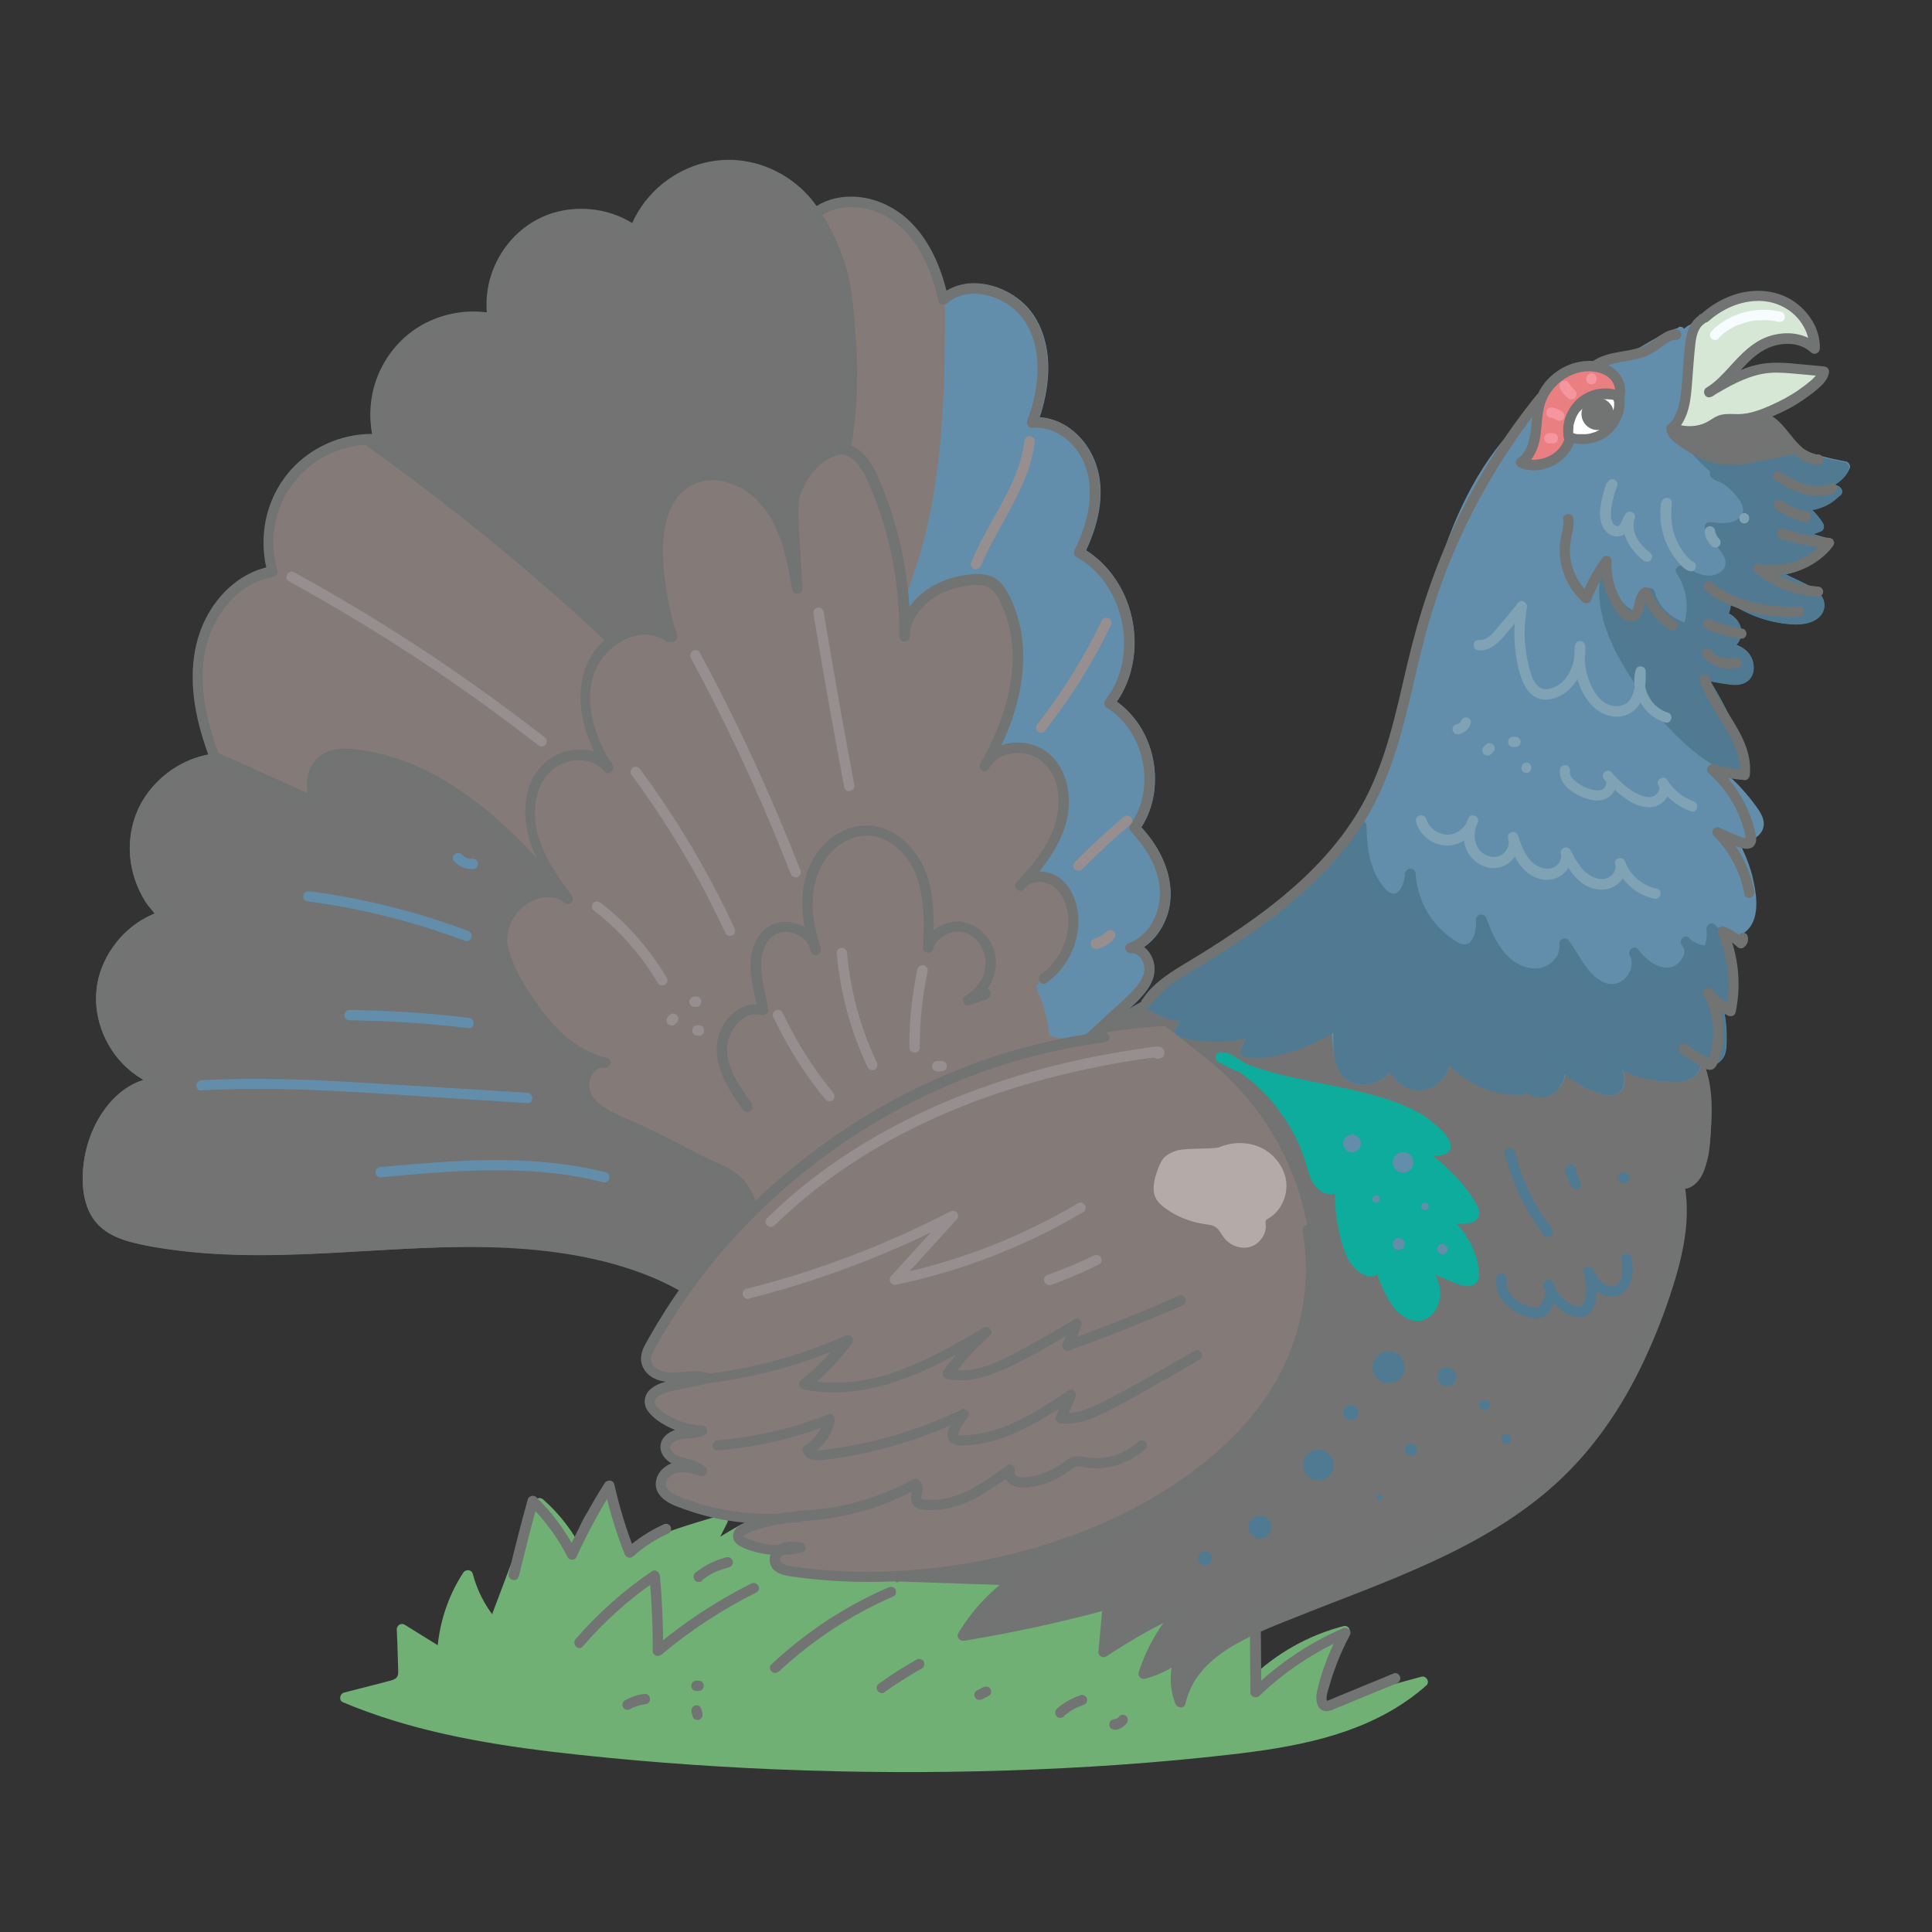 <svg viewBox="0 0 93.54 93.54" height="3.3cm" width="3.3cm" xmlns="http://www.w3.org/2000/svg" id="artwork">
  <rect x="0" y="0" width="93.54" height="93.54" fill="#333333" stroke="none"/>
  <g>
    <path fill="#70b075" d="M24.11,78.18c.68-1.79,1.35-3.59,2.03-5.38.82.71,1.48,1.59,1.94,2.57-.04-1.14.56-2.27,1.51-2.89.02.95.23,1.91.61,2.78,1.56-.65,3.17-1.21,4.8-1.65l-.76,1.51c2.38-1.63,5.11-2.75,7.96-3.25.1.63.19,1.25.29,1.88.02.16.06.34.18.45.16.14.4.11.61.07,2.73-.5,5.46-1,8.19-1.51.42-.08.95-.11,1.18.25.09.14.11.31.12.48.06.66.13,1.33.19,1.99.03.32.08.68.32.89.21.18.5.22.78.24,2.36.19,4.75.1,7.09-.26-.34,1.67-.48,3.38-.42,5.09,1.22-1.19,2.76-2.05,4.41-2.47-.91,1.05-1.39,2.45-1.32,3.84,1.7-.46,3.4-.92,5.1-1.39-2.67,2.37-6.43,2.97-9.98,3.34-10.14,1.06-20.39,1.01-30.53-.04-3.97-.41-7.98-.99-11.65-2.55.72-.19,1.45-.37,2.17-.56.21-.05.44-.12.55-.3.1-.15.09-.34.09-.52-.03-.64-.05-1.29-.08-1.93.65.4,1.3.81,1.95,1.21.06-1.36.49-2.69,1.24-3.83.22.84.62,1.63,1.19,2.29"></path>
    <path fill="#70b075" d="M24.35,78.25c.68-1.79,1.35-3.59,2.03-5.38l-.42.11c.8.7,1.45,1.56,1.9,2.52.11.23.47.11.47-.13-.03-1.06.5-2.09,1.39-2.67l-.38-.22c.02,1,.24,1.98.64,2.91.04.09.19.15.28.11,1.56-.65,3.17-1.21,4.8-1.65l-.28-.37c-.25.5-.51,1.01-.76,1.51-.1.21.12.49.34.34,1.84-1.26,3.88-2.21,6.03-2.8.62-.17,1.24-.31,1.87-.42l-.31-.17.19,1.27c.03.2.06.4.09.61.03.18.07.35.19.49.23.28.59.26.91.2.43-.08.86-.16,1.28-.24,1.69-.31,3.38-.62,5.07-.93.41-.07.82-.15,1.22-.22.35-.06.7-.16,1.06-.15.3,0,.48.12.53.43.06.39.08.79.12,1.19s.06.81.12,1.21c.05.34.18.67.48.87s.67.2,1.01.23c.43.03.86.05,1.28.07,1.9.06,3.81-.06,5.69-.35l-.31-.31c-.35,1.69-.49,3.43-.43,5.15,0,.22.27.33.43.18,1.2-1.16,2.68-2,4.3-2.41l-.24-.42c-.95,1.11-1.46,2.55-1.4,4.02,0,.16.15.29.32.24,1.7-.46,3.4-.92,5.1-1.39l-.24-.42c-2.24,1.98-5.27,2.69-8.17,3.08-1.69.23-3.39.37-5.08.51-1.83.15-3.66.26-5.49.33-3.66.15-7.33.16-10.99.04-3.64-.12-7.27-.37-10.89-.76-3.4-.36-6.83-.86-10.06-2.02-.4-.14-.79-.29-1.18-.46l-.06.46c.48-.12.97-.25,1.45-.37.24-.06.48-.12.72-.19.2-.05.4-.12.56-.25.36-.3.27-.81.25-1.22-.02-.51-.04-1.02-.06-1.53l-.38.22c.65.4,1.3.81,1.95,1.21.17.1.37-.03.38-.22.06-1.32.48-2.6,1.2-3.7l-.46-.06c.23.89.66,1.7,1.25,2.4.21.25.56-.11.35-.35-.53-.63-.91-1.38-1.12-2.18-.06-.22-.34-.23-.46-.06-.77,1.18-1.2,2.55-1.27,3.95l.38-.22c-.65-.4-1.3-.81-1.95-1.21-.16-.1-.38.03-.38.22.02.46.04.91.05,1.37,0,.21.02.42.02.63,0,.16,0,.31-.15.4s-.33.11-.49.16c-.22.06-.44.11-.66.17-.44.11-.89.23-1.33.34-.19.05-.26.37-.06.46,3.22,1.36,6.66,1.98,10.11,2.4,3.64.43,7.31.71,10.97.86,3.69.15,7.39.17,11.09.05,3.63-.12,7.27-.36,10.89-.78,2.96-.34,6.06-.89,8.54-2.65.3-.21.59-.44.87-.69.19-.17-.01-.48-.24-.42-1.7.46-3.4.92-5.1,1.39l.32.24c-.06-1.33.39-2.65,1.25-3.66.16-.18.01-.48-.24-.42-1.7.44-3.26,1.32-4.52,2.54l.43.18c-.06-1.68.07-3.37.41-5.02.04-.2-.12-.34-.31-.31-1.63.25-3.29.37-4.94.35-.41,0-.82-.02-1.22-.04-.37-.02-.77-.02-1.13-.09-.33-.07-.47-.26-.53-.59-.07-.36-.08-.74-.12-1.11-.04-.4-.07-.8-.12-1.2-.04-.33-.13-.65-.44-.83-.25-.15-.57-.16-.85-.13-.37.04-.74.12-1.11.19-1.64.3-3.28.6-4.92.9-.46.08-.92.17-1.38.25-.22.04-.45.08-.67.12-.2.04-.41.1-.62.1-.18,0-.23-.07-.27-.23-.04-.2-.07-.41-.1-.62l-.21-1.4c-.02-.14-.19-.2-.31-.17-2.23.4-4.4,1.17-6.38,2.27-.56.31-1.1.65-1.63,1.01l.34.34.76-1.51c.1-.19-.06-.43-.28-.37-1.63.45-3.24,1-4.8,1.65l.28.11c-.36-.84-.56-1.74-.58-2.65,0-.18-.21-.32-.38-.22-1.03.67-1.67,1.87-1.64,3.1l.47-.13c-.48-1-1.15-1.89-1.98-2.62-.15-.13-.35-.07-.42.11-.68,1.79-1.35,3.59-2.03,5.38-.05.13.05.27.17.31.14.04.26-.05.31-.17h0Z"></path>
  </g>
  <path fill="#847b79" d="M33.37,62.46c-3.88-2.23-8.57-2.46-13.04-2.27s-8.99.74-13.37-.16c-.77-.16-1.58-.39-2.1-.99-.49-.57-.61-1.36-.6-2.11.03-2.13,1.45-4.5,3.57-4.52-1.71-.54-2.96-2.28-2.94-4.07.02-1.79,1.33-3.49,3.05-3.99-1.23-1.13-1.72-3.01-1.2-4.6.52-1.59,2.02-2.82,3.68-3.01-.65-1.7-1.09-3.55-.72-5.32s1.7-3.45,3.49-3.75c-.46-1.54-.12-3.29.89-4.54,1-1.25,2.64-1.97,4.24-1.85-.42-1.55.02-3.3,1.13-4.47,1.1-1.17,2.83-1.71,4.4-1.38-.29-1.7.54-3.53,2.01-4.44s3.47-.83,4.86.18c.63-1.71,2.29-2.99,4.11-3.17s3.69.77,4.64,2.32c1.18-.91,2.98-.63,4.13.31s1.75,2.41,2.07,3.86c1.27-1.1,3.44-.38,4.27,1.08s.61,3.3.04,4.88c1.36-.13,2.59,1.03,2.92,2.35.33,1.32-.05,2.72-.65,3.95,2.47,1.36,3.22,5.08,1.46,7.29,1.97,1.2,2.57,4.16,1.22,6.03.8.84,1.43,1.9,1.48,3.06s-.59,2.39-1.68,2.77c.58-.08,1.01.62.9,1.2s-.56,1.01-.99,1.41c-1.26,1.17-2.51,2.33-3.77,3.5"></path>
  <g>
    <path fill="#628eab" d="M54.74,45.91c1.09-.38,1.73-1.61,1.68-2.77-.05-1.16-.68-2.22-1.48-3.06,1.35-1.87.75-4.83-1.22-6.03,1.76-2.21,1.01-5.93-1.46-7.29.6-1.22.98-2.63.65-3.95-.33-1.32-1.57-2.47-2.92-2.35.58-1.58.8-3.42-.04-4.88-.77-1.35-2.67-2.04-3.95-1.28.03,5.2-.09,10.55-2.19,15.3l.99-.98c.53-.31,1.08-.63,1.68-.77s1.28-.07,1.76.32c.27.23.46.54.61.85,1.08,2.21.86,4.99-.55,7.01,1.31.03,2.85.53,3.2,1.8.19.67.36,1.74.09,2.38-.37.88-.89,1.09-1.48,1.84,1.22-.24,2,1.3,2.01,2.54,0,1.24-.78,2.35-1.68,3.21.31.67.51,1.4.6,2.13.7.16,1.42.13,2.12-.03.5-.46,1-.92,1.49-1.39.43-.4.88-.84.99-1.41.11-.57-.33-1.28-.9-1.2Z"></path>
    <path fill="#628eab" d="M54.81,46.15c.87-.31,1.48-1.07,1.74-1.95.28-.96.08-1.98-.38-2.86-.27-.53-.64-1.01-1.05-1.44l.04.3c1.1-1.54.97-3.79-.14-5.29-.32-.43-.71-.8-1.17-1.09l.05.39c1.44-1.83,1.33-4.58-.06-6.4-.39-.52-.88-.96-1.45-1.28l.09.34c.54-1.11.93-2.36.77-3.61-.14-1.07-.71-2.06-1.63-2.64-.48-.3-1.06-.46-1.63-.42l.24.32c.5-1.37.75-2.95.26-4.36-.22-.63-.57-1.19-1.09-1.61-.46-.38-1.01-.65-1.6-.76-.66-.12-1.34-.05-1.93.29-.08.04-.12.13-.12.22.01,2.02,0,4.05-.14,6.07s-.4,3.97-.91,5.9c-.29,1.09-.65,2.16-1.1,3.2-.11.25.18.52.39.3.31-.31.63-.62.94-.93.08-.08.2-.13.31-.19.24-.13.48-.27.73-.37.44-.19.94-.31,1.42-.22s.84.37,1.09.8.41.85.54,1.31c.26.9.32,1.86.2,2.79-.14,1.06-.53,2.07-1.14,2.95-.11.16.04.37.22.38.94.03,2.08.27,2.68,1.06.31.41.4.97.46,1.47.07.58.05,1.13-.25,1.64-.32.55-.86.93-1.25,1.42-.16.2-.01.46.24.42.78-.14,1.3.65,1.51,1.28.14.41.2.84.17,1.27-.04.5-.23.99-.48,1.42-.3.51-.69.96-1.12,1.37-.09.08-.08.2-.04.3.29.63.48,1.32.56,2.01.01.11.07.21.18.24.62.14,1.25.15,1.87.04.14-.02.32-.03.44-.1.14-.08.27-.24.39-.35.23-.22.47-.43.7-.65.69-.65,1.81-1.5,1.47-2.59-.15-.48-.57-.92-1.11-.86-.13.01-.25.1-.25.25,0,.12.11.26.25.25.32-.03.54.21.63.49.11.37-.04.72-.26,1.02-.26.36-.62.66-.95.96-.39.36-.78.73-1.18,1.09l.11-.06c-.65.15-1.33.18-1.99.03l.18.24c-.09-.79-.3-1.54-.63-2.26l-.04.3c.85-.81,1.6-1.83,1.73-3.04.1-.93-.2-2.04-.9-2.7-.39-.37-.88-.53-1.41-.43l.24.42c.39-.49.91-.88,1.26-1.4.38-.57.47-1.2.41-1.87-.05-.57-.14-1.22-.45-1.72s-.76-.83-1.28-1.05c-.61-.26-1.27-.38-1.94-.4l.22.38c1.18-1.7,1.55-3.91,1.04-5.91-.12-.5-.31-.98-.54-1.44s-.57-.89-1.07-1.1c-1.09-.47-2.22.07-3.16.62-.24.14-.43.36-.62.56-.18.18-.36.36-.54.53l.39.3c.82-1.86,1.35-3.83,1.68-5.84.33-2.02.47-4.07.52-6.12.03-1.15.03-2.31.02-3.46l-.12.22c.91-.53,2.07-.25,2.87.36,1,.77,1.31,2.08,1.24,3.29-.04.77-.23,1.52-.49,2.23-.05.15.09.33.24.32.9-.07,1.72.44,2.22,1.16.59.86.68,1.93.48,2.94-.13.63-.36,1.24-.64,1.82-.06.12-.04.27.09.34,1.83,1.02,2.66,3.36,2.16,5.35-.14.56-.39,1.1-.75,1.55-.1.13-.1.3.05.39,1.44.89,2.1,2.77,1.72,4.39-.11.47-.31.91-.59,1.3-.06.09-.03.23.04.3.63.67,1.15,1.46,1.34,2.37.17.79.02,1.62-.45,2.28-.24.34-.59.62-.98.76-.3.11-.17.59.13.48Z"></path>
  </g>
  <g>
    <path fill="#737373" d="M43.52,76.32c1.87.06,3.73.13,5.6.19-1.01.71-1.87,1.63-2.5,2.69,2.37-.39,4.72-.9,7.03-1.53l-.21,2.31c1.22-.81,2.5-1.53,3.83-2.14-.87.9-1.53,2-1.9,3.19.64-.17,1.25-.48,1.78-.89-.3.72-.29,1.55,0,2.26.39-1.63,1.67-2.92,3.11-3.77,1.45-.85,3.07-1.32,4.65-1.88,2.28-.82,4.49-1.83,6.69-2.85,1.55-.71,3.23-2.16,4.41-3.39.84-.87,1.33-1.24,1.91-2.3,1.76-3.23,3.57-6.7,3.29-10.37-.01-.2-.03-.41.07-.58.14-.22.43-.28.65-.42.48-.31.57-.95.62-1.51.12-1.35.23-2.79-.37-4.01-1.04-2.11-3.7-2.75-6.04-2.99-6.23-.63-11.96-1.05-18.2-.49-1.49.14-3.67,1.32-4.71,2.4,1.91.62,3.86,1.27,5.45,2.49,1.28.97,2.27,2.27,3.21,3.57.6.84,1.2,1.7,1.54,2.67.53,1.51.41,3.18.01,4.73-.72,2.85-2.37,5.45-4.62,7.33-1.65,1.38-3.59,2.36-5.54,3.27-2.02.94-4.17,1.84-6.39,1.71"></path>
    <path fill="#727373" d="M43.52,76.57c1.87.06,3.73.13,5.6.19l-.13-.47c-1.05.74-1.93,1.68-2.59,2.78-.12.2.08.4.28.37,2.37-.39,4.71-.9,7.03-1.53l-.32-.24-.21,2.31c-.02.19.23.32.38.22,1.22-.81,2.5-1.53,3.83-2.14l-.3-.39c-.9.93-1.57,2.07-1.96,3.3-.06.18.13.36.31.31.67-.18,1.29-.49,1.84-.91l-.37-.28c-.31.76-.3,1.64,0,2.4.09.21.42.26.48,0,.57-2.33,2.79-3.69,4.87-4.51,1.24-.49,2.52-.88,3.77-1.36,1.31-.51,2.6-1.07,3.88-1.65,1.17-.53,2.35-1.02,3.4-1.76s1.94-1.53,2.79-2.41c.37-.38.76-.75,1.12-1.15s.67-.86.94-1.34c.63-1.15,1.25-2.31,1.78-3.51.53-1.19.99-2.41,1.26-3.68.13-.62.23-1.26.26-1.89.02-.32.02-.65.01-.97,0-.15-.02-.29-.03-.44,0-.13-.03-.29.04-.4.12-.19.43-.24.61-.37.22-.16.38-.38.48-.63.21-.51.22-1.09.26-1.63.09-1.24.09-2.55-.51-3.68-.97-1.83-3.13-2.54-5.05-2.85-1.25-.2-2.53-.29-3.79-.4-1.39-.13-2.79-.24-4.19-.32-2.77-.17-5.55-.23-8.33-.11-.7.03-1.41.07-2.11.12-.59.04-1.18.07-1.75.22-1.05.28-2.05.79-2.94,1.4-.4.28-.79.58-1.13.93-.14.14-.07.36.11.42,1.24.4,2.48.81,3.64,1.39s2.19,1.35,3.08,2.31c.89.96,1.68,2.03,2.39,3.13.37.56.7,1.15.92,1.79s.32,1.3.33,1.98c.02,1.3-.28,2.6-.71,3.82-.4,1.12-.96,2.19-1.63,3.18s-1.48,1.88-2.39,2.66c-1.01.87-2.15,1.58-3.33,2.21s-2.41,1.22-3.65,1.74-2.56.97-3.91,1.07c-.34.02-.68.03-1.02,0-.32-.02-.32.48,0,.5,1.41.08,2.81-.24,4.13-.72,1.32-.48,2.6-1.09,3.86-1.72,1.24-.62,2.44-1.3,3.55-2.14,1.02-.77,1.93-1.67,2.71-2.68,1.54-1.99,2.62-4.44,2.86-6.96.14-1.4-.07-2.8-.73-4.05-.32-.62-.72-1.19-1.12-1.75s-.8-1.1-1.23-1.63c-.86-1.05-1.83-1.98-2.99-2.68s-2.42-1.17-3.69-1.6c-.31-.1-.62-.21-.93-.31l.11.42c.72-.73,1.63-1.29,2.55-1.72.47-.22.96-.4,1.46-.52.57-.13,1.17-.15,1.76-.19,2.75-.19,5.5-.2,8.25-.09,2.76.12,5.52.36,8.27.63,1.03.1,2.06.23,3.05.53.91.27,1.8.69,2.48,1.36.8.8,1.12,1.86,1.15,2.97.02.62-.03,1.24-.08,1.86-.04.44-.08,1.03-.46,1.32-.2.15-.46.21-.65.38-.23.2-.26.5-.25.79.04.64.04,1.27-.02,1.9-.13,1.25-.47,2.47-.92,3.64s-1.04,2.39-1.65,3.54c-.29.55-.57,1.12-.9,1.65-.26.41-.58.77-.92,1.12-.82.83-1.63,1.67-2.53,2.41-.48.39-.97.76-1.49,1.09s-1.05.58-1.61.83c-1.26.58-2.52,1.15-3.79,1.68s-2.51.96-3.79,1.41c-2.21.77-4.54,1.76-5.82,3.83-.28.45-.49.95-.62,1.47h.48c-.28-.69-.29-1.44,0-2.13.08-.19-.2-.41-.37-.28-.52.4-1.09.69-1.72.86l.31.31c.37-1.15,1-2.21,1.84-3.08.21-.21-.05-.51-.3-.39-1.33.61-2.61,1.33-3.83,2.14l.38.22.21-2.31c.02-.16-.17-.28-.32-.24-2.32.63-4.66,1.14-7.03,1.53l.28.37c.61-1.02,1.43-1.92,2.41-2.6.2-.14.13-.46-.13-.47-1.87-.06-3.73-.13-5.6-.19-.32-.01-.32.49,0,.5h0Z"></path>
  </g>
  <g>
    <path fill="#0dac9c" d="M59.08,51.18c2.95,1.68,6.74,1.33,9.69,3.02.22.13,1.73,1.32,1.02,1.45-.48.09-.97.11-1.46.05.45,0,1.32.82,1.63,1.11.52.48.97,1.04,1.31,1.67.06.11.12.25.06.36-.06.1-.19.13-.31.14-.55.05-1.12-.03-1.63-.24,1.09.54,1.86,1.67,1.96,2.88,0,.08,0,.17-.03.24-.11.21-.43.15-.65.06-.57-.23-1.15-.47-1.72-.7.25.42.5.85.53,1.33s-.25,1.02-.72,1.12c-.57.12-1.05-.42-1.34-.93-.38-.68-.64-1.43-.78-2.2-.2.29.15.86-.19.97-.06.02-.13.01-.19,0-.56-.14-.86-.75-1.03-1.31-.31-1.03-.42-2.12-.32-3.19.07.26-.19.53-.46.54s-.52-.18-.67-.41-.21-.5-.28-.77c-.62-2.19-2.15-4.1-4.15-5.18"></path>
    <path fill="#0dac9c" d="M58.95,51.4c1.8,1.02,3.87,1.31,5.87,1.73.99.21,1.98.45,2.92.84.35.15.71.3,1.02.53.09.06.14.1.25.2.11.1.23.19.33.3s.23.24.3.33c.02.03.04.05.05.08,0,.01.04.09.03.06-.01-.03,0,.04.01.05,0,0,0-.04,0-.04.01-.02.03-.05.02-.04.02-.02.04-.02.02-.02-.13.03-.27.05-.41.06-.34.03-.68.02-1.02-.02v.5s-.02,0,.03,0c.03,0,.05.01.08.02.06.02.11.04.16.07.15.08.28.18.42.28.24.18.46.38.68.59.31.28.6.58.85.91.14.18.26.37.38.57.05.09.11.18.15.27,0,.02.01.09.03.05.01-.02-.05,0-.08.01-.52.09-1.1-.04-1.58-.23-.26-.1-.44.33-.19.46.83.42,1.46,1.17,1.72,2.06.06.21.12.44.12.66,0,.09.01.09-.08.09-.08,0-.17-.03-.25-.06-.59-.22-1.17-.48-1.76-.72-.21-.09-.38.19-.28.37.22.37.47.77.49,1.21.02.3-.1.66-.37.81-.33.19-.66-.04-.89-.28-.29-.31-.47-.71-.64-1.09-.21-.49-.35-1-.45-1.52-.04-.22-.35-.23-.46-.06s-.11.37-.09.57c0,.09.03.19.02.28,0,.03,0,.04,0,.02,0,.03,0,.04,0,.01,0-.02.02-.04.04-.03h-.03s-.09-.02-.13-.04c-.05-.02-.1-.05-.15-.08-.07-.05-.14-.12-.2-.19-.14-.16-.24-.36-.31-.56-.41-1.06-.5-2.27-.41-3.39l-.49.07c.02.09-.07.17-.14.2-.1.04-.21.01-.3-.04-.27-.15-.36-.48-.44-.75-.16-.57-.36-1.11-.61-1.64-.51-1.04-1.23-1.98-2.09-2.74-.49-.44-1.03-.82-1.61-1.13-.28-.15-.53.28-.25.43,1.11.61,2.07,1.46,2.8,2.49.36.5.67,1.05.91,1.62.12.29.22.58.31.88.1.35.18.71.41,1s.58.48.94.39c.38-.09.63-.46.55-.84-.06-.29-.47-.2-.49.07-.09,1.07.01,2.16.32,3.2.12.4.28.81.57,1.13.25.28.75.6,1.11.35.17-.12.21-.32.2-.52,0-.15-.08-.36,0-.5l-.46-.06c.1.55.26,1.09.49,1.61.2.47.44.97.83,1.32.35.32.83.51,1.29.31.43-.19.66-.64.71-1.09.07-.6-.26-1.17-.55-1.67l-.28.37c.54.22,1.07.44,1.61.66.36.15.94.27,1.09-.24.06-.21,0-.48-.04-.7s-.1-.42-.18-.62c-.16-.41-.39-.79-.68-1.13-.32-.38-.72-.69-1.16-.92l-.19.46c.54.21,1.14.31,1.72.24.25-.03.48-.12.55-.39s-.13-.55-.27-.77c-.49-.79-1.14-1.46-1.87-2.03-.32-.25-.7-.57-1.12-.58-.14,0-.25.12-.25.25,0,.15.12.23.25.25.31.04.62.05.94.02.23-.02.54-.02.74-.13.28-.16.24-.48.09-.72-.17-.27-.4-.49-.64-.69-.18-.16-.37-.32-.57-.44-.92-.56-2-.89-3.04-1.14-1.07-.26-2.15-.44-3.22-.68-1.19-.26-2.36-.6-3.43-1.2-.28-.16-.53.27-.25.43h0Z"></path>
  </g>
  <g>
    <path fill="#628eab" d="M81.3,16.13c-.7.19-2.36,1.31-3.03,1.59-3.67,1.55-5.76,3.6-7.42,7.22-1.44,3.14-1.82,6.63-2.79,9.95-1.2,4.13-3.4,7.93-7.04,10.22-1.91,1.21-3.93,1.85-5.53,3.46.8.47,1.53.85,2.4.53-.35.19-.63.51-.78.88,1.32.38,2.76.3,4.03-.2-.4.29-.7.71-.85,1.17,1.39.24,3.26-1.1,4.43-1.88-.03.87,0,2.83.8,3.14s1.9-.32,1.83-1.18c-.1.76.58,1.54,1.35,1.53s1.43-.8,1.31-1.56c.82,1.16,2.26,1.85,3.68,1.78.04-.63-.31-1.26-.87-1.56.5.68.9,1.65,1.75,1.69.83.04,1.32-1.24.67-1.77.61.79,1.48,1.38,2.45,1.64.13.04.28.06.41.02.31-.11.33-.56.21-.86s-.32-.62-.25-.94c.46.86,1.58,1.06,2.56,1.16.44.04.92.07,1.26-.2s.28-.98-.15-1.02c.44.36,1.16.68,1.47.21.09-.13.11-.3.12-.46.06-.83-.06-1.67-.33-2.46.2.1.41.21.61.31.17-1.15.11-2.34-.18-3.47.35.26.89.06,1.12-.3s.25-.83.2-1.26c-.13-1.3-.66-2.56-1.5-3.56.3.27.62.55,1.01.61s.87-.19.88-.59c0-.21-.11-.4-.23-.57-.58-.83-1.29-1.57-2.1-2.17.54,0,1.09.01,1.63.02-.49-1.61-1.23-3.15-2.17-4.55l1.41.24c.24.04.5.08.71-.04.37-.22.32-.82,0-1.12s-.77-.37-1.2-.42c.4.1.85-.24.87-.65s-.38-.8-.79-.75c.37-.37.36-1.05-.01-1.41.99.92,2.32,1.46,3.67,1.49.51.01,1.17-.21,1.14-.72-.02-.35-.38-.56-.69-.72-.66-.32-1.32-.65-1.98-.97,1.11.18,2.29-.36,2.89-1.31-.64-.18-1.28-.36-1.92-.54.57.09,1.16,0,1.67-.24-.27-.46-.68-.84-1.15-1.08.72.17,1.52-.08,2-.63l-1.07-.42c.58.16,1.26-.18,1.47-.75-1.19-.24-2.8-.59-3.5-1.59-.4-.58-.23-1.68-.91-1.87-.35-.1-.74-.04-1.04-.24-.7-.47-.1-1.59-.37-2.38-.25-.72-1.36-.94-1.86-.35"></path>
    <path fill="#628eab" d="M81.24,15.88c-.5.14-.97.44-1.42.69-.49.28-.97.59-1.48.84-.57.28-1.16.52-1.72.82s-1.09.63-1.61,1c-1,.72-1.87,1.58-2.61,2.56-.83,1.1-1.48,2.33-2.01,3.6-1.31,3.13-1.67,6.53-2.65,9.75-.83,2.72-2.12,5.34-4.06,7.43-.98,1.06-2.12,1.96-3.37,2.67-1.36.78-2.83,1.4-4.08,2.35-.31.24-.61.5-.9.78-.11.11-.09.31.05.39.8.47,1.66.88,2.59.55l-.19-.46c-.41.23-.71.59-.89,1.03-.05.13.06.27.17.31,1.36.38,2.84.32,4.16-.2l-.19-.46c-.45.34-.79.78-.97,1.32-.04.12.05.29.17.31.84.14,1.68-.18,2.43-.55s1.48-.88,2.2-1.36l-.38-.22c-.03.82-.02,1.71.25,2.5.13.36.33.73.71.88.44.18.96.11,1.38-.12.47-.25.83-.74.79-1.3-.02-.33-.46-.32-.5,0-.11.9.7,1.8,1.62,1.78s1.66-.96,1.53-1.87l-.46.19c.89,1.23,2.38,1.97,3.9,1.9.14,0,.24-.11.25-.25.04-.72-.36-1.43-.99-1.77-.2-.11-.5.13-.34.34.46.62.83,1.51,1.63,1.76.74.23,1.42-.33,1.54-1.05.06-.4-.03-.82-.35-1.08-.25-.21-.55.1-.35.35.62.8,1.51,1.4,2.49,1.68.25.07.52.12.76-.03.19-.12.28-.32.31-.54s-.01-.44-.1-.65c-.09-.22-.26-.48-.22-.73l-.46.06c.43.78,1.32,1.08,2.14,1.2.73.11,2.11.34,2.33-.66.09-.39-.08-.91-.53-.97-.11-.02-.22.01-.28.11-.05.09-.05.23.04.3.29.23.63.44,1.01.5.4.06.78-.1.93-.5.09-.22.08-.48.09-.72,0-.25,0-.5-.03-.75-.05-.51-.16-1-.32-1.48l-.37.28c.2.1.41.21.61.31.13.07.34.02.37-.15.17-1.21.11-2.42-.18-3.61l-.37.28c.35.24.82.17,1.15-.07.39-.28.54-.74.57-1.21s-.06-.98-.17-1.45-.29-.94-.5-1.39c-.24-.51-.56-.98-.92-1.41l-.35.35c.33.3.69.61,1.14.68.38.06.8-.08,1.03-.41.29-.41.07-.85-.19-1.21-.27-.38-.58-.75-.9-1.09-.38-.39-.79-.75-1.23-1.08l-.13.47c.54,0,1.09.01,1.63.02.16,0,.29-.16.24-.32-.5-1.63-1.24-3.19-2.2-4.61l-.28.37c.56.1,1.12.23,1.69.28.45.04.89-.15.99-.62.08-.39-.07-.81-.38-1.06-.37-.3-.85-.37-1.31-.43-.28-.04-.34.44-.07.49.54.11,1.11-.26,1.18-.82s-.46-1.12-1.03-1.07l.18.43c.46-.48.46-1.28-.01-1.76l-.35.35c.96.88,2.19,1.43,3.49,1.55.51.05,1.14.02,1.52-.37.19-.19.27-.46.2-.73-.07-.29-.3-.49-.54-.64-.33-.21-.7-.36-1.05-.53-.39-.19-.79-.39-1.18-.58l-.19.46c1.23.19,2.5-.37,3.17-1.42.09-.14,0-.32-.15-.37-.64-.18-1.28-.36-1.92-.54l-.13.48c.65.09,1.27,0,1.87-.27.12-.06.15-.24.09-.34-.3-.5-.73-.9-1.24-1.17l-.19.46c.81.19,1.69-.08,2.25-.7.14-.15.07-.35-.11-.42l-1.07-.42-.13.48c.74.19,1.5-.23,1.78-.92.05-.12-.05-.28-.17-.31-.85-.17-1.73-.35-2.5-.77-.34-.18-.68-.43-.89-.76-.19-.31-.21-.69-.31-1.03s-.25-.7-.59-.85c-.22-.1-.46-.1-.69-.13-.19-.02-.39-.07-.51-.23-.21-.28-.12-.74-.09-1.07.03-.41.06-.86-.13-1.24-.4-.78-1.62-.95-2.2-.29-.21.24.14.6.35.35.42-.47,1.31-.28,1.47.34.19.73-.3,1.63.26,2.27.15.17.36.28.57.33.24.06.5.04.73.12.27.09.34.43.4.69.08.35.14.73.34,1.04.22.34.55.62.9.83.84.51,1.82.71,2.77.9l-.17-.31c-.18.44-.71.69-1.17.58-.32-.08-.43.37-.13.48.36.14.71.28,1.07.42l-.11-.42c-.44.49-1.12.71-1.76.57-.27-.06-.45.32-.19.46.44.23.81.56,1.06.99l.09-.34c-.46.21-.98.29-1.48.22-.13-.02-.27.03-.31.17-.04.13.04.27.17.31.64.18,1.28.36,1.92.54l-.15-.37c-.54.85-1.61,1.35-2.61,1.19-.12-.02-.25.02-.29.14-.04.11-.01.26.1.31.6.29,1.19.59,1.79.88.23.11.99.42.7.79-.25.32-.81.28-1.16.25-.55-.05-1.09-.18-1.59-.4-.57-.24-1.11-.58-1.56-1.01-.24-.22-.58.12-.35.35.28.28.29.77.01,1.06-.14.15-.05.44.18.43.27-.02.58.21.54.51-.03.25-.31.45-.56.4l-.07.49c.46.06,1.35.23,1.2.89-.07.31-.47.23-.7.19-.45-.08-.9-.16-1.35-.23-.2-.03-.42.17-.28.37.93,1.39,1.65,2.9,2.14,4.49l.24-.32c-.54,0-1.09-.01-1.63-.02-.27,0-.31.33-.13.47.78.58,1.48,1.3,2.03,2.1.1.14.24.34.16.52-.06.14-.23.22-.37.25-.41.08-.79-.29-1.07-.54-.24-.22-.56.11-.35.35.68.81,1.14,1.8,1.34,2.83.09.47.19,1.02.02,1.48-.12.34-.53.66-.89.42-.19-.13-.42.08-.37.28.27,1.09.34,2.23.18,3.34l.37-.15c-.2-.1-.41-.21-.61-.31-.18-.09-.44.06-.37.28.26.77.38,1.58.32,2.39-.02.27-.11.48-.4.44-.27-.03-.54-.2-.76-.37l-.24.42c.12.02.17.07.19.21.01.11-.02.25-.1.34-.29.33-.95.2-1.33.16-.78-.09-1.74-.26-2.15-1.01-.1-.18-.42-.16-.46.06-.04.24,0,.46.08.68.08.19.19.38.22.58.02.1.02.29-.07.36-.13.09-.42-.04-.55-.09-.82-.28-1.54-.81-2.07-1.49l-.35.35c.43.37.19,1.27-.4,1.34-.37.04-.68-.24-.9-.5-.27-.33-.48-.72-.73-1.07l-.34.34c.49.27.77.79.75,1.34l.25-.25c-1.34.06-2.68-.56-3.47-1.65-.17-.24-.5-.09-.46.19.09.61-.48,1.25-1.09,1.24-.65,0-1.15-.66-1.08-1.28h-.5c.02.36-.19.66-.49.84-.16.09-.34.15-.52.17-.09,0-.18,0-.27,0-.04,0-.08-.02-.12-.03-.03,0-.12-.04-.1-.03-.11-.05-.18-.13-.25-.23-.08-.13-.14-.28-.19-.43-.11-.35-.15-.72-.18-1.08-.03-.39-.03-.78-.02-1.17,0-.18-.22-.32-.38-.22-.67.46-1.35.92-2.07,1.3-.64.33-1.43.69-2.17.56l.17.31c.14-.4.4-.77.74-1.02.1-.07.16-.19.1-.31-.05-.1-.18-.19-.29-.14-1.24.49-2.61.56-3.89.2l.17.31c.13-.31.37-.56.66-.73.24-.14.08-.55-.19-.46-.37.13-.74.14-1.12.02s-.74-.32-1.09-.53l.05.39c1.12-1.12,2.55-1.81,3.94-2.54s2.58-1.5,3.68-2.52c2.08-1.95,3.54-4.48,4.51-7.15,1.12-3.09,1.5-6.39,2.52-9.51.84-2.55,2.17-5.04,4.24-6.8.96-.82,2.06-1.46,3.2-1.99.27-.12.54-.23.81-.36.23-.11.45-.24.67-.37.52-.3,1.03-.61,1.56-.89.19-.1.37-.18.57-.24.31-.09.18-.57-.13-.48h0Z"></path>
  </g>
  <g>
    <g>
      <path fill="#517a92" d="M83.43,23.12c-.12-.07-.25-.14-.38-.19.11.1.24.15.38.19Z"></path>
      <path fill="#507a91" d="M83.55,22.9c-.06-.04-.12-.07-.19-.1-.08-.04-.17-.08-.25-.11h-.07s-.07,0-.1.01c-.02,0-.04.02-.06.03-.03.02-.05.04-.06.07l-.03.06v.07s0,.07.01.1c.01.03.03.06.05.08.04.03.07.06.11.09.02.02.05.03.07.04s.05.03.08.04c.04.02.09.04.14.05.03.01.06.02.09.03.03.01.07.01.1,0,.03,0,.06-.01.09-.03.03-.02.05-.04.07-.06.02-.02.04-.05.04-.09v-.07s0-.09-.03-.13l-.04-.05s-.07-.05-.11-.06c-.05-.01-.11-.03-.16-.05l.06.03c-.06-.03-.12-.06-.18-.1l.05.04s-.03-.02-.04-.03l-.24.42s.02,0,.03.01l-.06-.03c.12.05.23.11.35.18.03.02.06.03.09.03.03,0,.07,0,.1,0,.03,0,.06-.02.09-.04.03-.02.05-.04.06-.07l.03-.06s.01-.09,0-.13l-.03-.06s-.05-.07-.09-.09Z"></path>
    </g>
    <g>
      <path fill="#517a92" d="M88.87,23.8c-.36-.14-.71-.28-1.07-.42.58.16,1.26-.18,1.47-.75-1.19-.24-2.8-.59-3.5-1.59-.03-.05-.06-.1-.08-.16-.11.04-.22.08-.33.12-1.13.37-2.33.41-3.52.45.5.67,1.13,1.25,1.83,1.7-.09,0-.17-.02-.26-.04.42.25.77.59,1.02,1.01.11.18.2.37.19.58,0,.39-.34.7-.71.81-.37.11-.77.06-1.15,0,.28.68,1.15,1.18.99,1.9-.1.46-.62.73-1.09.7s-.9-.26-1.31-.49c.55.8.69,1.88.34,2.79-.88-.14-1.64-.84-1.86-1.7-.09.34-.19.69-.28,1.03-.02.09-.05.18-.13.22-.08.04-.18,0-.26-.03-.82-.37-1.41-1.21-1.47-2.11-.38,2.17.95,4.23,2.16,5.91,1.01,1.41,2.27,2.71,3.84,3.47.24,0,.47,0,.71,0-.49-1.61-1.23-3.15-2.17-4.55.47.08.94.16,1.41.24.24.04.5.08.71-.04.37-.22.32-.82,0-1.12-.32-.3-.77-.37-1.2-.42.4.1.85-.24.87-.65s-.38-.8-.79-.75c.37-.37.36-1.04-.01-1.41.99.92,2.32,1.46,3.67,1.49.51.01,1.17-.21,1.14-.72-.02-.35-.38-.56-.69-.72-.66-.32-1.32-.65-1.98-.97,1.11.18,2.29-.36,2.89-1.31-.64-.18-1.28-.36-1.92-.54.57.08,1.16,0,1.67-.24-.27-.46-.68-.84-1.15-1.08.72.17,1.52-.08,2-.63Z"></path>
      <path fill="#507a91" d="M88.94,23.56c-.36-.14-.71-.28-1.07-.42l-.13.48c.74.19,1.5-.23,1.78-.92.05-.12-.05-.28-.17-.31-.66-.13-1.32-.28-1.96-.52-.56-.21-1.2-.55-1.47-1.11-.04-.09-.19-.15-.28-.11-1.22.45-2.5.52-3.79.56-.17,0-.34.22-.22.38.53.71,1.18,1.31,1.92,1.79l.13-.47c-.07,0-.13-.02-.19-.03-.27-.07-.44.31-.19.46.27.16.51.36.71.6.18.21.42.52.38.81-.03.24-.25.42-.47.5-.34.13-.73.07-1.08.03-.23-.03-.37.16-.28.37.15.34.41.62.64.9.18.23.4.51.33.82s-.44.49-.74.5c-.46.02-.89-.24-1.28-.46-.21-.12-.49.13-.34.34.52.76.63,1.73.32,2.6l.31-.17c-.8-.14-1.48-.74-1.69-1.53-.06-.24-.42-.24-.48,0-.05.19-.1.38-.15.57-.04.16-.12.35-.14.51,0,0,.05.03.01,0-.01-.01-.05-.02-.07-.03-.07-.03-.14-.07-.2-.11-.13-.08-.24-.16-.35-.26-.43-.39-.71-.93-.75-1.51,0-.12-.09-.23-.22-.25-.11-.01-.25.05-.27.18-.29,1.71.39,3.34,1.28,4.76.86,1.38,1.86,2.73,3.12,3.77.36.3.74.57,1.13.81.19.11.38.22.59.31.13.06.29.04.42.04s.28,0,.42,0c.16,0,.29-.16.24-.32-.5-1.63-1.24-3.19-2.2-4.61l-.28.37c.56.1,1.12.23,1.69.28.45.04.89-.15.99-.62.08-.39-.07-.81-.38-1.06-.37-.3-.85-.37-1.31-.43-.28-.04-.34.44-.07.49.54.11,1.11-.26,1.18-.82s-.46-1.12-1.03-1.07l.18.43c.46-.48.46-1.28-.01-1.76l-.35.35c.96.88,2.19,1.43,3.49,1.55.51.05,1.14.02,1.52-.37.19-.19.27-.46.2-.72-.07-.29-.3-.49-.54-.64-.33-.21-.7-.36-1.05-.53-.39-.19-.79-.39-1.18-.58l-.19.46c1.23.19,2.5-.37,3.17-1.42.09-.14,0-.32-.15-.37-.64-.18-1.28-.36-1.92-.54l-.13.48c.65.09,1.27,0,1.87-.27.12-.06.15-.24.09-.34-.3-.5-.73-.9-1.24-1.17l-.19.46c.81.19,1.69-.08,2.25-.7.22-.24-.14-.59-.35-.35-.44.49-1.12.71-1.76.57-.27-.06-.45.32-.19.46.44.23.81.56,1.06.99l.09-.34c-.46.21-.98.29-1.48.22-.13-.02-.27.03-.31.17-.04.13.04.27.17.31.64.18,1.28.36,1.92.54l-.15-.37c-.54.85-1.61,1.35-2.61,1.19-.12-.02-.25.02-.29.14-.04.11-.01.26.1.31.6.29,1.19.59,1.79.88.23.11.99.42.7.79-.25.32-.81.28-1.16.25-.55-.05-1.09-.18-1.59-.4-.57-.24-1.11-.58-1.56-1.01-.24-.22-.58.12-.35.35.28.28.29.77.01,1.06-.14.15-.05.44.18.43.27-.02.58.21.54.51-.03.25-.31.45-.56.4l-.07.49c.46.06,1.35.23,1.2.89-.07.31-.47.23-.7.19-.45-.08-.9-.16-1.35-.23-.2-.03-.42.17-.28.37.93,1.39,1.65,2.9,2.14,4.49l.24-.32c-.24,0-.47,0-.71,0l.13.03c-1.33-.64-2.42-1.67-3.33-2.82-.46-.58-.88-1.19-1.27-1.81s-.77-1.3-1.02-2c-.28-.79-.41-1.63-.27-2.46l-.49-.07c.06.79.45,1.52,1.07,2.01.28.22.79.59,1.12.28.16-.15.19-.4.24-.6.07-.25.13-.5.2-.74h-.48c.25.95,1.07,1.71,2.04,1.88.14.02.26-.04.31-.17.36-.98.22-2.12-.37-2.98l-.34.34c.47.27,1,.56,1.56.52.46-.03.93-.26,1.13-.69.43-.93-.63-1.55-.95-2.29l-.28.37c.46.06.95.13,1.39-.04.35-.14.69-.43.77-.82.09-.42-.12-.82-.37-1.15s-.58-.63-.94-.85l-.19.46c.11.03.21.05.32.05.26,0,.33-.34.13-.47-.67-.43-1.27-.98-1.75-1.61l-.22.38c1.33-.04,2.66-.11,3.92-.58l-.28-.11c.31.64,1.02,1.03,1.65,1.29.67.27,1.38.42,2.08.57l-.17-.31c-.18.44-.71.69-1.17.58-.32-.08-.43.37-.13.48.36.14.71.28,1.07.42.13.05.27-.05.31-.17.04-.14-.05-.26-.17-.31Z"></path>
    </g>
  </g>
  <g>
    <path fill="#517a92" d="M82.7,46.03c-.4.02-.81-.14-1.09-.44.46.51-.08,1.42-.76,1.49-.69.07-1.31-.41-1.74-.96.38.71-.2,1.73-1.01,1.76-.56.02-1.07-.36-1.42-.8s-.59-.96-.94-1.4c.1.69-.51,1.35-1.2,1.44s-1.38-.27-1.84-.79c-.46-.52-.74-1.18-.99-1.83,0,.61-.15,1.42-.76,1.46-.22.02-.43-.09-.61-.2-1.19-.73-1.99-2.07-2.05-3.47-.07.57-.37,1.32-.93,1.21-.17-.03-.31-.15-.43-.27-.83-.83-1-2.06-1.03-3.26-1.22,2.05-2.8,3.84-4.87,5.14-1.91,1.21-3.93,1.85-5.53,3.46.8.47,1.53.85,2.4.53-.35.19-.63.51-.78.88,1.32.38,2.76.3,4.03-.2-.4.29-.7.71-.85,1.17,1.39.24,3.37-.59,4.53-1.38-.03.87-.11,2.33.69,2.64s1.9-.32,1.83-1.18c-.1.76.58,1.54,1.35,1.53.77,0,1.43-.8,1.31-1.56.82,1.16,2.26,1.85,3.68,1.78,0-.13-.01-.25-.03-.37.25.28.53.49.91.51.83.04,1.32-1.25.67-1.77.61.79,1.48,1.38,2.45,1.64.13.04.28.06.41.02.31-.11.33-.56.21-.86-.12-.31-.32-.62-.25-.94.46.86,1.58,1.06,2.56,1.16.44.04.92.07,1.26-.21.23-.19.27-.58.14-.82.42.25.93.38,1.18,0,.09-.13.11-.3.12-.46.06-.83-.06-1.67-.33-2.46.2.1.41.21.61.31.13-.9.12-1.82-.03-2.72-.22-.29-.46-.57-.71-.82.05.36,0,.73-.15,1.05Z"></path>
    <path fill="#507a91" d="M82.7,45.78c-.35.01-.67-.11-.91-.36-.23-.23-.56.11-.35.35.32.37-.13.94-.5,1.05-.65.18-1.28-.4-1.64-.86-.18-.23-.52.06-.39.3.32.63-.27,1.47-.97,1.38-.45-.06-.83-.41-1.1-.76-.33-.44-.57-.93-.91-1.37-.13-.16-.45-.03-.43.18.05.41-.16.78-.5,1-.39.25-.86.25-1.28.08-.97-.38-1.42-1.42-1.76-2.32-.09-.25-.49-.23-.49.07,0,.32-.02.68-.19.96-.06.11-.14.2-.27.23-.21.06-.42-.07-.58-.18-.7-.44-1.25-1.11-1.57-1.87-.18-.43-.29-.9-.32-1.36-.02-.33-.46-.31-.5,0s-.14.71-.39.91c-.33.25-.7-.3-.85-.53-.52-.79-.62-1.78-.64-2.7,0-.25-.34-.34-.47-.13-.89,1.49-1.98,2.85-3.31,3.97-.68.58-1.43,1.08-2.21,1.51s-1.59.83-2.37,1.26c-.89.5-1.74,1.07-2.47,1.79-.11.11-.09.31.05.39.8.47,1.66.88,2.59.55l-.19-.46c-.41.23-.71.59-.89,1.03-.05.13.06.27.17.31,1.36.38,2.84.32,4.16-.2l-.19-.46c-.45.34-.79.78-.97,1.32-.04.12.05.29.17.31.83.14,1.67-.03,2.46-.3s1.57-.64,2.27-1.11l-.38-.22c-.03.76-.1,1.64.27,2.34.41.77,1.45.78,2.11.33.4-.28.68-.71.64-1.2-.02-.33-.46-.32-.5,0-.11.9.7,1.8,1.62,1.78s1.66-.96,1.53-1.87l-.46.19c.89,1.23,2.38,1.97,3.9,1.9.14,0,.24-.11.25-.25,0-.15-.02-.29-.04-.44l-.42.24c.29.32.67.58,1.12.58.33,0,.64-.17.85-.42.41-.5.5-1.33-.03-1.78-.25-.21-.55.1-.35.35.62.8,1.51,1.4,2.49,1.68.25.07.52.12.76-.03.19-.12.28-.32.31-.54s-.01-.44-.1-.65c-.09-.22-.26-.48-.22-.73l-.46.06c.36.66,1.07.98,1.78,1.14.38.08.76.13,1.14.16.4.03.86.02,1.2-.22.38-.27.48-.78.27-1.19l-.34.34c.31.18.66.32,1.02.26.41-.07.6-.44.64-.82.09-.88-.05-1.8-.33-2.63l-.37.28c.2.1.41.21.61.31.13.07.34.02.37-.15.1-.68.13-1.37.07-2.06-.01-.16-.03-.32-.05-.48-.01-.09-.02-.19-.04-.28-.02-.08-.07-.14-.12-.21-.21-.26-.42-.52-.66-.75-.19-.19-.45.01-.42.24.04.29,0,.6-.12.86-.05.12-.04.27.09.34.11.06.29.03.34-.09.18-.4.23-.81.17-1.25l-.42.24c.26.26.49.53.71.82l-.06-.11c.14.85.15,1.73.03,2.58l.37-.15c-.2-.1-.41-.21-.61-.31-.18-.09-.44.06-.37.28.23.68.35,1.39.34,2.1,0,.21.04.63-.22.72-.23.08-.52-.08-.71-.19-.22-.13-.46.13-.34.34.07.13.06.3-.02.42-.1.15-.3.21-.47.24-.38.05-.81-.02-1.19-.08-.69-.11-1.48-.31-1.85-.97-.1-.18-.42-.16-.46.06-.04.24,0,.46.08.68.08.19.19.38.22.58.02.1.02.29-.07.36-.13.09-.42-.04-.55-.09-.82-.28-1.54-.81-2.07-1.49l-.35.35c.32.27.27.76.02,1.08-.12.15-.28.26-.47.26-.32,0-.58-.21-.78-.43-.18-.2-.46.02-.42.24.02.1.03.2.02.31l.25-.25c-1.34.06-2.68-.56-3.47-1.65-.17-.24-.5-.09-.46.19.09.61-.48,1.25-1.09,1.24-.65,0-1.15-.66-1.08-1.28h-.5c.04.65-.69,1.09-1.28,1-.63-.09-.72-.81-.75-1.34-.02-.37,0-.75,0-1.12,0-.18-.22-.32-.38-.22-.65.44-1.36.79-2.1,1.04s-1.49.44-2.24.31l.17.31c.14-.4.4-.77.74-1.02.1-.07.16-.19.1-.31-.05-.1-.18-.19-.29-.14-1.24.49-2.61.56-3.89.2l.17.31c.13-.31.37-.56.66-.73.24-.14.08-.55-.19-.46-.37.13-.74.14-1.12.02s-.74-.32-1.09-.53l.05.39c1.3-1.29,2.99-2.01,4.57-2.88s2.96-1.97,4.13-3.33c.65-.76,1.22-1.57,1.73-2.43l-.47-.13c.02.9.12,1.83.53,2.64.19.38.48.81.86,1.03.35.2.77.13,1.03-.16.29-.32.41-.76.46-1.18h-.5c.05,1.01.45,1.98,1.1,2.76.5.6,1.74,1.73,2.46.84.31-.38.38-.91.37-1.38l-.49.07c.34.9.74,1.81,1.55,2.38.74.52,1.75.62,2.46,0,.35-.31.58-.79.52-1.26l-.43.18c.58.74.92,1.72,1.83,2.13.4.18.83.21,1.23.02.32-.15.58-.45.72-.77.17-.4.18-.84-.02-1.24l-.39.3c.52.65,1.43,1.31,2.29.93.67-.3,1.09-1.21.56-1.82l-.35.35c.33.34.79.53,1.27.51.32-.01.32-.51,0-.5Z"></path>
  </g>
  <path fill="#ea7f82" d="M78.35,19.3c.19-.38.06-.87-.25-1.16s-.74-.42-1.17-.42c-1.06,0-2.07.74-2.38,1.75-.16.5-.15,1.04-.23,1.56s-.27,1.06-.7,1.36c.88.37,2.01-.13,2.33-1.03"></path>
  <g>
    <path fill="#fff" d="M76.6,19.45c-.52.42-.75,1.07-.65,1.69.58.23,1.26.15,1.79-.27s.75-1.07.65-1.69c-.58-.23-1.26-.15-1.79.27Z"></path>
    <path fill="#727373" d="M76.43,19.27c-.28.23-.49.54-.62.88s-.15.7-.1,1.05c.01.09.1.15.17.17.53.2,1.13.17,1.65-.08s.89-.72,1.05-1.26c.09-.3.1-.61.05-.92-.01-.09-.1-.15-.17-.17-.34-.13-.7-.16-1.05-.11s-.7.21-.98.44c-.1.08-.09.27,0,.35.11.1.24.09.35,0,.05-.04-.03.02.01,0,.02-.01.03-.02.05-.03.03-.02.07-.04.1-.06s.07-.04.1-.06c.02,0,.03-.02.05-.03.01,0,.06-.03.01,0,.06-.03.14-.05.21-.07.04,0,.07-.02.11-.03.02,0,.04,0,.06-.01,0,0,.07-.01.03,0s.01,0,.02,0c.02,0,.04,0,.06,0,.04,0,.08,0,.11,0,.08,0,.15,0,.23.01.06,0-.06,0,0,0,.02,0,.04,0,.06,0,.04,0,.07.02.11.02.07.02.15.04.22.07l-.17-.17c-.01-.07,0,.03,0,.04,0,.02,0,.05,0,.07,0,.06,0,.12,0,.18,0,.03,0,.06,0,.09,0,.01,0,.02,0,.04,0,.05,0,0,0-.01,0,.05-.02.13-.04.18s-.03.1-.05.16c0,.03-.02.05-.03.08-.01.04.03-.06,0,0,0,.02-.01.03-.02.05-.02.05-.05.1-.08.15s-.06.11-.1.15c0,0,.03-.04,0,0,0,0-.02.02-.02.03-.02.02-.04.05-.06.07-.04.04-.08.09-.13.13-.02.02-.04.04-.07.06-.05.04.03-.02,0,0-.01,0-.03.02-.04.03-.05.04-.1.07-.16.1-.03.01-.05.03-.08.04-.01,0-.02.01-.04.02,0,0-.06.03-.02.01s-.02,0-.02,0c-.01,0-.02,0-.04.01-.03.01-.06.02-.09.03-.06.02-.12.03-.18.04-.02,0-.07,0-.08.01.02-.01.04,0,.01,0-.02,0-.04,0-.06,0-.07,0-.14,0-.21,0-.03,0-.06,0-.09,0-.01,0-.02,0-.04,0-.01,0-.02,0-.04,0h.03c-.06,0-.14-.02-.2-.04-.07-.02-.13-.04-.2-.06l.17.17c0,.07,0,.01,0,0,0-.02,0-.04,0-.06,0-.04,0-.07,0-.11,0-.08,0-.15.01-.23,0-.02.02-.06,0,0,0-.01,0-.04,0-.05,0-.04.01-.07.02-.11.02-.07.04-.15.07-.22,0,0,.02-.07.01-.03s0-.02.01-.03c.02-.04.03-.07.05-.11.04-.06.07-.13.12-.19,0-.01.03-.06,0,0,0-.01.02-.03.04-.04.02-.03.05-.06.08-.08.06-.06.12-.12.18-.17.1-.08.09-.27,0-.35-.11-.1-.24-.09-.35,0Z"></path>
    <circle fill="#727373" r=".78" cy="20.04" cx="77.35"></circle>
  </g>
  <path fill="#727373" d="M78.57,19.43c.29-.61.01-1.31-.54-1.66s-1.23-.36-1.82-.19c-.55.16-1.05.5-1.41.94-.19.24-.34.5-.44.79-.12.34-.16.71-.2,1.07-.06.61-.1,1.41-.65,1.8-.19.13-.14.37.06.46,1.02.42,2.26-.19,2.64-1.2.05-.13-.05-.27-.17-.31-.14-.04-.26.05-.31.17-.29.78-1.27,1.16-2.02.85l.06.46c.47-.34.71-.88.8-1.44.1-.61.06-1.28.32-1.85.41-.89,1.45-1.52,2.44-1.3.28.06.56.2.72.44.14.21.21.49.09.72-.06.12-.03.27.09.34.11.06.28.03.34-.09h0Z"></path>
  <path fill="#d7e7d6" d="M82.39,15.48c-.46.29-.54.9-.59,1.44-.05.58-.09,1.16-.14,1.74-.06.75-.16,1.57-.71,2.07.58.26,1.28.23,1.84-.07.18-.1.36-.23.56-.29.28-.09.57-.04.86-.04.42,0,.83-.14,1.23-.29.89-.35,1.74-.81,2.45-1.44.18-.16.37-.35.4-.59-.48-.04-.95-.09-1.43-.13-.39-.04-.79-.07-1.19-.04-1.06.08-2.02.64-2.94,1.18.9-.54,1.44-1.53,2.3-2.13.83-.57,2.07-.68,2.8.02.05-1.17-.93-2.23-2.08-2.48s-2.36.21-3.24.99"></path>
  <path fill="#727373" d="M82.27,15.27c-.38.25-.56.66-.64,1.1-.09.51-.11,1.04-.15,1.55s-.06,1-.15,1.48c-.08.43-.22.85-.55,1.16-.11.1-.1.33.05.39.52.22,1.09.28,1.63.12.27-.08.5-.22.74-.35.28-.16.54-.15.85-.14.6.02,1.17-.17,1.72-.4s1.04-.48,1.51-.8c.26-.18.52-.37.76-.58s.45-.43.51-.74c.03-.17-.07-.3-.24-.32-.54-.05-1.07-.1-1.61-.15-.5-.04-.99-.05-1.48.04-.94.18-1.78.67-2.59,1.15l.25.43c.7-.43,1.19-1.1,1.76-1.67.54-.54,1.2-.92,1.98-.89.39.01.77.14,1.06.41.16.15.42.04.43-.18.03-.95-.54-1.82-1.32-2.33-.86-.55-1.94-.59-2.89-.26-.57.2-1.08.51-1.53.91-.24.21.11.57.35.35.67-.59,1.54-.99,2.44-.98.81,0,1.6.39,2.06,1.07.25.37.39.79.38,1.23l.43-.18c-.61-.57-1.5-.67-2.29-.44-.85.25-1.44.89-2.02,1.53-.33.36-.67.73-1.1.99-.27.17-.03.6.25.43.78-.46,1.57-.93,2.47-1.1.47-.09.94-.06,1.41-.02.52.05,1.03.09,1.55.14l-.24-.32c-.05.23-.23.39-.4.54-.19.16-.39.31-.59.45-.42.29-.88.53-1.35.74s-1.02.42-1.56.42c-.27,0-.55-.03-.82.03s-.47.23-.69.35c-.47.25-1.07.27-1.57.06l.05.39c.7-.65.74-1.67.81-2.56.04-.55.08-1.1.14-1.65.04-.36.12-.79.44-1,.27-.18.02-.61-.25-.43h0Z"></path>
  <path fill="#727373" d="M85.33,20.46c.1.05.2.1.29.17.02.01.06.05.02.02.02.02.04.03.06.05.04.04.09.08.13.12.16.15.3.33.44.5.29.36.58.71.98.95.24.14.5.23.78.23.13,0,.26-.12.25-.25s-.11-.25-.25-.25c-.03,0-.05,0-.08,0,0,0-.03,0-.04,0,0,0,.06.01,0,0s-.1-.02-.15-.04c-.02,0-.05-.02-.07-.03-.01,0-.02,0-.04-.01,0,0,.04.02.01,0-.05-.02-.1-.05-.15-.08-.04-.03-.09-.05-.13-.08-.02-.01-.04-.03-.06-.04-.04-.03,0,0,0,0-.02-.01-.03-.03-.05-.04-.08-.07-.16-.14-.23-.22-.3-.31-.54-.68-.85-.99-.18-.18-.39-.34-.62-.45-.12-.05-.27-.04-.34.09-.06.11-.04.28.09.34h0Z"></path>
  <path fill="#727373" d="M85.97,23.26c.43.26.87.52,1.35.66s1.03.15,1.51-.06c.12-.05.16-.24.09-.34-.08-.13-.21-.15-.34-.09.05-.02-.04.01-.05.02-.03,0-.06.02-.09.03-.05.01-.1.03-.15.04-.02,0-.07.01-.02,0-.03,0-.06,0-.09,0-.05,0-.11,0-.16,0s-.11,0-.16,0c-.03,0-.06,0-.09,0,.06,0-.04,0-.05,0-.11-.02-.21-.04-.31-.08-.05-.02-.1-.03-.16-.05-.03-.01-.06-.02-.09-.03,0,0-.07-.03-.03-.01-.11-.05-.21-.1-.32-.15-.2-.11-.4-.22-.6-.34-.11-.07-.28-.03-.34.09s-.03.27.09.34h0Z"></path>
  <path fill="#727373" d="M86.02,24.67c.41.28.88.49,1.36.6.06.02.13,0,.19-.03.05-.03.1-.09.11-.15.03-.13-.04-.28-.17-.31-.21-.05-.42-.12-.63-.2l.06.03c-.24-.1-.46-.22-.68-.37-.05-.04-.13-.04-.19-.03s-.12.06-.15.11c-.03.06-.05.13-.03.19s.06.11.11.15h0Z"></path>
  <path fill="#727373" d="M86.23,26.08c.75.25,1.54.41,2.33.46l-.18-.43c-.15.19-.32.37-.5.52-.02.02-.05.04-.07.06.03-.02-.03.02-.04.03-.05.04-.1.07-.16.11-.1.06-.2.12-.31.18-.05.03-.11.05-.16.08-.02,0-.03.01-.05.02,0,0,.03-.01,0,0-.03.01-.06.03-.09.04-.12.04-.23.08-.35.11s-.23.06-.35.07c-.02,0-.03,0-.05,0,0,0,.03,0,0,0s-.06,0-.09,0c-.06,0-.13.01-.19.01-.14,0-.27,0-.41,0-.03,0-.07,0-.1,0-.01,0-.03,0-.04,0,.04,0-.01,0-.02,0-.07-.01-.14-.02-.21-.04-.11-.02-.22.02-.28.11-.05.09-.05.24.04.3.89.7,1.95,1.11,3.07,1.19.13,0,.25-.12.25-.25,0-.14-.11-.24-.25-.25-.48-.04-.98-.15-1.45-.33-.43-.17-.9-.43-1.27-.72l-.24.42c1.05.23,2.18-.03,3.03-.68.24-.18.46-.39.64-.63.06-.08.1-.17.05-.27-.04-.1-.13-.15-.23-.15-.75-.05-1.48-.21-2.2-.45-.13-.04-.27.05-.31.17-.04.14.05.26.17.31h0Z"></path>
  <path fill="#727373" d="M82.56,28.56c.58.54,1.37.84,2.12,1.05s1.6.3,2.41.25c.13,0,.25-.11.25-.25,0-.13-.11-.26-.25-.25-.75.05-1.51-.03-2.24-.22-.68-.18-1.42-.44-1.94-.93-.23-.22-.59.13-.35.35h0Z"></path>
  <path fill="#727373" d="M82.59,30.43c.53.24,1.09.41,1.66.49.07,0,.13.01.19-.03.05-.03.1-.09.11-.15.01-.06.01-.14-.03-.19-.03-.05-.09-.11-.15-.11-.5-.07-.99-.2-1.45-.4l.06.03s-.1-.04-.15-.07c-.06-.03-.12-.04-.19-.03-.06.02-.12.06-.15.11-.06.11-.04.28.09.34h0Z"></path>
  <path fill="#727373" d="M77.34,17.94c.44-.32.99-.38,1.53-.48.27-.05.55-.11.81-.21.27-.11.51-.26.74-.44.12-.09.24-.18.38-.26.11-.06.23-.1.36-.1.32,0,.32-.5,0-.5-.62,0-1,.53-1.52.78-.49.23-1.1.26-1.64.39-.32.08-.64.19-.91.39-.11.08-.16.22-.09.34.06.11.23.17.34.09h0Z"></path>
  <path fill="#727373" d="M74.39,19.13c-1.52,1.88-2.82,3.93-3.87,6.11-1.06,2.21-1.82,4.51-2.38,6.89s-1.04,4.84-2.28,6.99c-1.11,1.92-2.72,3.51-4.47,4.85-.9.69-1.85,1.33-2.81,1.94-.47.3-.95.58-1.42.87s-.96.61-1.36,1.01c-.2.19-.37.41-.52.64-.17.27.26.52.43.25.6-.93,1.67-1.44,2.59-2.01s1.91-1.21,2.82-1.87c1.8-1.32,3.48-2.84,4.73-4.71,1.37-2.05,1.99-4.42,2.54-6.79.28-1.2.55-2.39.91-3.57.35-1.15.77-2.29,1.26-3.39.97-2.19,2.19-4.27,3.64-6.17.18-.23.36-.47.55-.7.08-.1.1-.25,0-.35-.09-.09-.27-.11-.35,0h0Z"></path>
  <path fill="#727373" d="M82.49,31.81c.3.36.78.57,1.24.57.13,0,.27-.02.4-.05s.22-.18.17-.31-.17-.21-.31-.17c-.06.02-.11.03-.17.03h.07c-.12,0-.23,0-.35,0h.07c-.13,0-.25-.04-.37-.09l.06.03c-.11-.05-.21-.1-.3-.18l.05.04c-.08-.06-.15-.13-.21-.21-.04-.05-.12-.07-.18-.07-.06,0-.13.03-.18.07s-.08.11-.07.18c0,.07.03.12.07.18h0Z"></path>
  <path fill="#727373" d="M82.3,32.97c.27.8.76,1.49,1.2,2.21s.8,1.49.72,2.34l.25-.25c-.51-.04-1-.13-1.5-.26-.23-.06-.44.25-.24.42.64.58,1.16,1.3,1.49,2.1.08.2.15.41.21.62.03.1.05.19.07.29.01.05.01.12.03.16,0,.02,0,.03,0,.05.01-.03.03-.05.06-.05,0,0-.2-.05-.22-.05-.13-.05-.26-.1-.39-.15-.24-.1-.47-.2-.7-.32-.25-.12-.51.18-.3.39.77.77,1.28,1.75,1.48,2.82.06.32.54.18.48-.13-.21-1.15-.78-2.22-1.61-3.04l-.3.39c.29.14.58.27.88.39.24.1.53.24.79.18.28-.06.36-.33.32-.59s-.12-.52-.2-.77c-.34-1.01-.95-1.93-1.74-2.65l-.24.42c.53.14,1.08.23,1.63.28.14.01.24-.13.25-.25.17-1.82-1.39-3.08-1.94-4.69-.1-.3-.59-.17-.48.13h0Z"></path>
  <path fill="#727373" d="M81.38,51c.23.15.46.3.69.45.19.12.41.3.64.34.3.06.42-.22.5-.45.08-.22.13-.44.17-.67.15-.94-.01-1.91-.48-2.75l-.43.25c.32.42.72.77,1.19,1,.14.07.33.02.37-.15.29-1.36.14-2.77-.41-4.04l-.28.37c.29.11.55.28.77.49.07.07.21.11.3.04.18-.13.26-.31.21-.54-.07-.31-.55-.18-.48.13,0-.01,0-.02.02-.03l.3.04c-.29-.27-.62-.47-.99-.62-.23-.09-.36.19-.28.37.49,1.14.62,2.44.36,3.66l.37-.15c-.4-.2-.75-.47-1.01-.82-.19-.25-.59-.04-.43.25.27.48.44,1.03.47,1.58.02.27,0,.54-.04.8-.02.14-.06.29-.1.43-.02.07-.04.13-.06.2-.01.03-.03.06-.03.1-.01.06-.04.03,0,.03h.13c-.09-.02-.18-.09-.26-.14-.11-.07-.22-.13-.33-.2-.21-.13-.41-.26-.62-.4-.27-.18-.52.25-.25.43h0Z"></path>
  <path fill="#727373" d="M75.68,25.13c.05.4-.11.8-.15,1.19-.04.35-.01.7.06,1.04.15.68.52,1.32,1.04,1.78.15.13.35.07.42-.11.23-.62.56-1.21.96-1.74l-.47-.13c-.06.91.24,1.82.81,2.54.14.18.31.37.56.39.21.02.39-.1.52-.27s.17-.35.21-.54c.03-.14.05-.32.18-.39l-.37-.15c.28.72.76,1.33,1.41,1.75.27.18.52-.26.25-.43-.53-.35-.95-.86-1.18-1.45-.06-.15-.21-.23-.37-.15-.33.18-.36.53-.45.86-.02.08-.09.29-.19.28,0,0-.09-.09-.11-.11-.06-.06-.11-.13-.16-.2-.45-.62-.67-1.37-.62-2.13,0-.11-.08-.21-.18-.24-.11-.03-.22.02-.28.11-.42.57-.76,1.2-1.01,1.86l.42-.11c-.48-.42-.79-.98-.92-1.59-.06-.29-.07-.59-.03-.88.05-.4.2-.78.15-1.18-.02-.13-.1-.25-.25-.25-.12,0-.27.12-.25.25h0Z"></path>
  <g>
    <path fill="#737373" d="M80.93,20.76c0,.23.21.4.4.53.37.26.75.52,1.17.7.53.23,1.12.32,1.69.27.3-.02.59-.09.88-.15.54-.12,1.08-.23,1.63-.35.04,0,.09-.02.1-.07,0-.03-.02-.06-.04-.08-.28-.32-.58-.62-.9-.9-.15-.13-.31-.26-.5-.3-.11-.02-.22-.01-.34,0-.29.02-.59.04-.88.07-.27.02-.55.04-.81.13-.25.08-.47.22-.71.33-.31.14-.64.23-.98.27"></path>
    <path fill="#727373" d="M80.68,20.76c.03.44.41.67.74.9.35.24.72.46,1.11.61s.85.25,1.3.25.88-.08,1.32-.17c.47-.1.94-.2,1.4-.3.17-.04.38-.05.47-.23.13-.25-.14-.46-.29-.62-.29-.3-.59-.62-.93-.86-.4-.28-.87-.18-1.32-.14-.5.04-1,.06-1.46.26-.22.1-.43.22-.66.31s-.47.15-.72.18c-.13.02-.25.1-.25.25,0,.12.12.27.25.25.48-.06.91-.2,1.34-.42.2-.1.4-.2.63-.24s.46-.06.7-.07.48-.04.71-.05.4.02.59.17c.18.14.34.3.5.46.08.07.15.15.22.23.05.05.21.18.22.25l.03-.19c.07-.05.07-.06,0-.04l-.11.02-.2.04-.39.08c-.27.06-.54.12-.81.17-.5.11-.99.2-1.5.15-.48-.05-.94-.21-1.36-.45-.21-.12-.42-.26-.62-.4-.13-.09-.39-.23-.41-.41-.02-.32-.52-.32-.5,0h0Z"></path>
  </g>
  <path fill="#727373" d="M33.49,62.24c-2.16-1.24-4.58-1.87-7.03-2.15-2.54-.29-5.09-.21-7.64-.07-2.78.15-5.56.37-8.34.21-1.33-.08-2.7-.21-4-.56-.52-.14-1.04-.35-1.41-.76s-.51-1-.55-1.55c-.06-.99.17-2,.65-2.87.44-.79,1.12-1.49,2.01-1.73.21-.06.43-.09.65-.09.29,0,.33-.4.07-.49-1.26-.41-2.25-1.49-2.61-2.76s.01-2.66.9-3.65c.49-.55,1.12-.96,1.82-1.17.17-.05.25-.29.11-.42-.92-.86-1.4-2.12-1.33-3.38s.75-2.36,1.76-3.06c.55-.39,1.2-.66,1.87-.74.14-.02.31-.15.24-.32-.56-1.46-.97-3.03-.81-4.61.13-1.25.68-2.45,1.63-3.29.5-.44,1.11-.75,1.78-.86.13-.02.21-.19.17-.31-.34-1.15-.23-2.41.31-3.48s1.47-1.9,2.6-2.31c.64-.23,1.31-.33,1.99-.29.17.01.28-.17.24-.32-.3-1.15-.12-2.4.47-3.43.6-1.04,1.62-1.77,2.78-2.06.64-.16,1.32-.18,1.96-.05.2.04.34-.12.31-.31-.2-1.22.22-2.52,1.04-3.43.87-.97,2.16-1.42,3.45-1.3.73.07,1.43.33,2.02.76.14.1.32-.01.37-.15.47-1.25,1.52-2.26,2.76-2.72s2.72-.32,3.91.37c.66.38,1.22.92,1.62,1.57.06.11.23.17.34.09.86-.64,2-.65,2.96-.24,1.05.44,1.79,1.37,2.26,2.38.28.6.47,1.24.61,1.88.04.2.28.22.42.11.84-.72,2.08-.51,2.94.05,1.1.72,1.49,2.04,1.44,3.3-.03.81-.22,1.61-.5,2.36-.05.15.09.33.24.32.9-.07,1.72.44,2.22,1.16.59.86.68,1.93.48,2.94-.13.63-.36,1.24-.64,1.82-.06.12-.04.27.09.34,1.83,1.02,2.66,3.36,2.16,5.35-.14.56-.39,1.1-.75,1.55-.1.13-.1.3.05.39,1.44.89,2.1,2.77,1.72,4.39-.11.47-.31.91-.59,1.3-.06.09-.03.23.04.3.62.66,1.14,1.45,1.34,2.34.17.79.03,1.62-.44,2.29-.24.35-.59.63-.99.78-.12.04-.2.15-.18.27.02.11.12.23.25.22.37-.04.62.31.67.65.06.44-.26.85-.54,1.15-.39.42-.83.79-1.25,1.18-.45.42-.91.84-1.36,1.26-.51.48-1.03.95-1.54,1.43-.24.22.12.57.35.35,1.01-.94,2.03-1.88,3.04-2.82.45-.42.94-.81,1.32-1.29.33-.42.57-.93.44-1.47-.12-.51-.57-1-1.13-.94l.07.49c.87-.32,1.49-1.08,1.74-1.96.28-.97.07-1.99-.39-2.87-.27-.52-.63-.99-1.04-1.41l.04.3c1.1-1.54.97-3.79-.14-5.29-.32-.43-.71-.8-1.17-1.09l.05.39c1.44-1.83,1.33-4.58-.06-6.4-.39-.52-.88-.96-1.46-1.28l.09.34c.54-1.11.93-2.36.77-3.61-.14-1.07-.71-2.06-1.63-2.64-.48-.3-1.06-.46-1.63-.42l.24.32c.53-1.46.78-3.15.15-4.63-.51-1.2-1.66-2.05-2.96-2.17-.7-.06-1.38.14-1.91.6l.42.11c-.27-1.23-.74-2.46-1.58-3.42-.79-.91-1.94-1.5-3.15-1.49-.66,0-1.31.19-1.84.59l.34.09c-.79-1.29-2.18-2.19-3.68-2.41s-3,.27-4.13,1.28c-.62.56-1.1,1.26-1.39,2.04l.37-.15c-1.17-.84-2.74-1.07-4.11-.64-1.37.43-2.42,1.51-2.91,2.84-.27.75-.34,1.55-.22,2.33l.31-.31c-1.3-.26-2.68,0-3.78.73s-1.87,1.9-2.12,3.2c-.14.74-.12,1.5.07,2.23l.24-.32c-1.32-.09-2.64.35-3.66,1.17s-1.68,2.03-1.86,3.32c-.1.74-.06,1.5.15,2.22l.17-.31c-1.3.23-2.38,1.14-3.03,2.27-.77,1.33-.9,2.89-.67,4.39.14.93.42,1.84.75,2.72l.24-.32c-1.37.16-2.61.94-3.38,2.08s-.95,2.65-.52,3.98c.24.75.67,1.43,1.24,1.97l.11-.42c-1.42.42-2.56,1.58-3.02,2.98-.47,1.44-.09,3.01.86,4.16.54.65,1.25,1.14,2.05,1.4l.07-.49c-2.12.03-3.49,2.14-3.76,4.05-.16,1.1-.07,2.45.83,3.23.44.38,1,.59,1.56.74.67.17,1.36.27,2.04.36,2.84.37,5.71.24,8.56.08,2.67-.15,5.35-.33,8.02-.15,2.51.17,5.05.65,7.33,1.77.28.14.55.28.83.44s.53-.27.25-.43h0Z"></path>
  <path fill="#727373" d="M82.23,52.44c.17.96.19,1.95.07,2.92-.05.4-.09.86-.27,1.23-.09.19-.32.59-.59.46-.2-.1-.41.06-.37.28.26,1.36.05,2.76-.32,4.08-.34,1.23-.78,2.44-1.3,3.61-.99,2.26-2.31,4.39-4.09,6.11-1.7,1.64-3.74,2.86-5.86,3.86-2.16,1.03-4.42,1.84-6.64,2.72-1.05.42-2.12.82-3.12,1.37-.93.51-1.83,1.18-2.37,2.11-.14.23-.24.47-.33.73-.11.3.38.44.48.13.35-1,1.15-1.73,2.03-2.28.96-.59,2.02-1.01,3.06-1.42,2.24-.9,4.51-1.71,6.7-2.72s4.23-2.18,5.99-3.77c1.85-1.67,3.26-3.76,4.31-6.01.54-1.15,1-2.33,1.38-3.54.42-1.31.74-2.7.67-4.09-.02-.34-.06-.69-.13-1.02l-.37.28c.42.21.82,0,1.09-.34.3-.39.39-.87.47-1.35.18-1.15.17-2.32-.03-3.47-.02-.13-.19-.21-.31-.17-.14.04-.2.17-.17.31h0Z"></path>
  <path fill="#727373" d="M31.07,54.69c-.79-.23-1.71-.48-2.24-1.16-.4-.52-.54-1.37,0-1.84.16-.14.05-.35-.11-.42-1.53-.62-2.69-2.02-3.48-3.42-.42-.75-.75-1.59-.68-2.46.05-.67.39-1.25.95-1.62.53-.35,1.27-.51,1.8-.07.1.08.23.1.33.02.09-.07.14-.22.06-.32-.83-1.16-1.75-2.42-1.8-3.91-.02-.62.11-1.26.45-1.78.31-.47.79-.77,1.34-.87.58-.11,1.2.05,1.58.52.18.22.54-.06.39-.3-.74-1.18-1.31-2.63-1.01-4.04.23-1.1,1.07-1.99,2.17-2.25.56-.13,1.13-.05,1.6.28.18.12.43-.08.37-.28-.39-1.22-.63-2.48-.68-3.76-.04-.92.05-1.92.54-2.72s1.37-1.17,2.27-1c.97.18,1.79.81,2.31,1.65.68,1.09.91,2.38,1.13,3.62.05.28.51.21.49-.07-.04-.66-.07-1.31-.11-1.97-.03-.61-.09-1.23-.08-1.84.01-1.01.28-2.11,1.28-2.58.4-.19.86-.19,1.24.06.41.26.65.74.84,1.16.5,1.1.86,2.27,1.12,3.44.29,1.34.42,2.72.4,4.09h.5c.01-.8.51-1.47,1.16-1.9.35-.23.74-.4,1.14-.5s.87-.17,1.29-.09c.5.09.72.61.91,1.03.2.45.33.93.41,1.41.16.98.06,2-.17,2.97-.28,1.14-.75,2.22-1.34,3.22l.43.25c.48-.96,1.92-1,2.65-.31,1.01.96.85,2.56.27,3.69-.4.78-.98,1.46-1.57,2.1l.39.3c.21-.29.63-.37.97-.29.41.09.7.4.89.76.4.78.3,1.77-.09,2.53-.23.45-.55.85-.97,1.14-.26.18-.01.62.25.43.91-.64,1.48-1.68,1.55-2.8.06-1.01-.39-2.3-1.5-2.55-.57-.13-1.17.04-1.53.52-.17.23.2.51.39.3,1.11-1.22,2.25-2.65,2.18-4.39-.03-.75-.28-1.5-.81-2.04-.46-.47-1.11-.7-1.76-.68-.71.03-1.41.37-1.73,1.02-.14.29.27.53.43.25,1.13-1.91,1.9-4.19,1.59-6.43-.08-.55-.22-1.08-.44-1.59-.2-.47-.47-1.03-.96-1.26s-1.07-.15-1.57-.06c-.46.09-.91.25-1.32.48-.9.51-1.61,1.39-1.62,2.46,0,.32.49.32.5,0,.05-2.63-.48-5.27-1.53-7.68-.21-.49-.48-.99-.91-1.33s-.95-.46-1.48-.33c-.5.12-.96.44-1.27.83-.37.47-.55,1.04-.63,1.62-.09.7-.03,1.41,0,2.12.05.8.09,1.6.14,2.4l.49-.07c-.22-1.2-.45-2.42-1.04-3.5-.53-.97-1.38-1.74-2.45-2.05-1.01-.29-2.12-.07-2.83.75s-.9,1.87-.92,2.88c-.02.7.06,1.4.16,2.08.12.78.3,1.56.54,2.31l.37-.28c-1.05-.73-2.44-.39-3.37.38-1.14.93-1.4,2.44-1.12,3.83.18.89.57,1.73,1.05,2.5l.39-.3c-.84-1.02-2.53-.84-3.39.06-1.06,1.11-.99,2.83-.43,4.16.37.88.92,1.65,1.47,2.42l.39-.3c-1.22-1.01-3.05,0-3.48,1.36-.3.94-.06,1.96.34,2.84s.96,1.66,1.58,2.37c.69.78,1.51,1.44,2.48,1.83l-.11-.42c-.69.61-.6,1.7-.11,2.4.59.84,1.63,1.17,2.57,1.44.31.09.44-.39.13-.48h0Z"></path>
  <path fill="#727373" d="M36.42,53.46c-.58-.82-1.32-1.81-1.2-2.88.09-.76.8-1.67,1.65-1.43.14.04.34-.08.32-.24-.12-.98-.56-2.02-.2-2.99.12-.33.37-.64.71-.75.3-.09.63-.05.91.08.33.16.58.44.65.81l.48-.13c-.3-.96-.51-1.99-.32-2.99.15-.81.57-1.58,1.26-2.06.65-.45,1.46-.57,2.18-.21s1.25,1.03,1.52,1.77c.4,1.1.35,2.29.31,3.44-.01.29.41.33.49.07.2-.69,1.07-1.04,1.7-.73.72.36,1,1.22.74,1.96-.16.44-.48.8-.88,1.03-.24.14-.08.55.19.46s.57-.2.86-.3c.3-.11.17-.59-.13-.48-.29.1-.57.2-.86.3l.19.46c.9-.53,1.48-1.64,1.13-2.67-.32-.96-1.33-1.62-2.33-1.27-.52.18-.94.58-1.1,1.11l.49.07c.04-1.12.08-2.28-.25-3.36-.28-.89-.84-1.71-1.65-2.19s-1.74-.49-2.56-.07-1.41,1.21-1.68,2.08c-.38,1.22-.16,2.53.21,3.72.1.31.54.18.48-.13-.16-.84-1.07-1.39-1.89-1.3-1.06.12-1.53,1.21-1.51,2.17.01.72.25,1.4.33,2.11l.32-.24c-.83-.23-1.61.3-2,1.01-.46.84-.3,1.79.1,2.62.24.5.56.96.88,1.41.08.11.22.16.34.09.11-.06.17-.23.09-.34h0Z"></path>
  <path fill="#f7fcfe" d="M83.19,16.38c.08-.08.15-.15.24-.22.02-.02.04-.03.06-.05.03-.03-.03.02,0,0,0,0,.02-.01.03-.02.04-.03.09-.06.14-.1.09-.06.18-.11.28-.16.05-.02.09-.05.14-.07.02-.01.04-.02.07-.03,0,0,.04-.02.01,0s.04-.02.04-.01c.2-.08.4-.14.61-.18.05,0,.1-.02.15-.03-.04,0,.01,0,.03,0,.03,0,.06,0,.1,0,.11,0,.21-.01.32-.01.12,0,.24,0,.36.02.03,0,0,0,0,0,.02,0,.03,0,.05,0,.03,0,.06.01.09.02.06.01.12.03.19.04.13.03.28-.04.31-.17s-.04-.27-.17-.31c-.92-.23-1.93-.07-2.74.43-.23.14-.45.31-.64.51-.09.09-.1.26,0,.35s.26.1.35,0h0Z"></path>
  <path fill="#f5969e" d="M75.02,21.47h.16s.07,0,.1-.02c.03-.01.06-.03.08-.05.02-.02.04-.05.05-.08.02-.03.02-.06.02-.1v-.07s-.04-.08-.07-.11l-.05-.04s-.08-.03-.13-.03h-.16s-.07,0-.1.02c-.03.01-.06.03-.08.05-.02.02-.04.05-.05.08-.02.03-.02.06-.02.1v.07s.04.08.07.11l.05.04s.08.03.13.03h0Z"></path>
  <path fill="#f5969e" d="M75.04,20.2c.06.02.12.04.18.06l-.06-.03c.07.03.14.07.21.11.03.02.06.03.09.03.03,0,.07,0,.1,0,.03,0,.06-.02.09-.04.03-.02.05-.04.06-.07l.03-.06s.01-.09,0-.13l-.03-.06s-.05-.07-.09-.09c-.06-.04-.12-.07-.19-.1-.08-.04-.17-.07-.26-.09-.03-.01-.07-.01-.1,0-.03,0-.06.01-.09.03-.03.02-.05.04-.07.06-.02.02-.04.05-.04.09v.07s0,.09.03.13l.04.05s.07.05.11.06h0Z"></path>
  <path fill="#f5969e" d="M75.52,18.81c.05.08.1.15.15.22.04.05.09.1.14.15.03.03.06.05.09.08.02.02.05.04.08.05.03.02.06.02.1.02.03,0,.07,0,.1-.02.03-.01.06-.03.08-.05l.04-.05s.03-.08.03-.13v-.07s-.04-.08-.07-.11c-.09-.07-.17-.15-.24-.25l.04.05s-.07-.1-.1-.15c-.02-.03-.04-.05-.06-.07-.02-.02-.05-.04-.09-.04-.03-.01-.07-.01-.1,0-.03,0-.06.01-.09.03l-.05.04s-.05.07-.06.11v.07s0,.09.03.13h0Z"></path>
  <path fill="#f5969e" d="M76.8,18.33v.03s0,.07.02.1c.01.03.03.06.05.08.02.02.05.04.08.05.03.02.06.02.1.02h.07s.08-.04.11-.07l.04-.05s.03-.08.03-.13v-.03s0-.07-.02-.1c-.01-.03-.03-.06-.05-.08-.02-.02-.05-.04-.08-.05-.03-.02-.06-.02-.1-.02h-.07s-.08.04-.11.07l-.04.05s-.03.08-.03.13h0Z"></path>
  <path fill="#7fa2b4" d="M77.79,23.36c-.1.29-.19.58-.25.88-.05.25-.09.51-.07.77s.1.51.28.71c.21.23.55.34.84.18.14-.08.25-.21.32-.35s.12-.29.22-.42l-.46-.19c-.28.85.24,1.68.89,2.19.11.08.25.1.35,0,.09-.09.11-.27,0-.35-.28-.22-.51-.45-.67-.76s-.19-.63-.09-.94c.04-.12-.04-.25-.14-.29-.12-.05-.24,0-.31.1-.1.13-.14.28-.22.42-.01.02-.02.04-.04.07,0,.01-.02.03-.03.04.01-.02,0-.01,0,0,0,0-.07.06-.04.04-.01,0-.03.02-.04.02.02,0,.02,0,0,0,.05,0-.06,0-.03,0,.03,0-.07-.03-.04-.01-.01,0-.09-.06-.06-.03-.02-.02-.04-.04-.07-.06-.02-.02-.02-.02,0,0,0-.01-.02-.02-.03-.04-.01-.02-.02-.04-.03-.06,0-.01-.01-.03-.02-.04.01.02.01.02,0,0,0-.03-.02-.06-.03-.09s-.01-.06-.02-.09c0,.05,0-.04,0-.05,0-.06,0-.12,0-.17,0-.07,0-.13.01-.2,0-.06,0,.02,0-.03,0-.04.01-.07.02-.11.06-.33.15-.66.27-.98.05-.13-.05-.27-.17-.31-.14-.04-.26.05-.31.17h0Z"></path>
  <path fill="#7fa2b4" d="M80.43,24.29c-.15.95.08,1.96.67,2.73.17.23.37.49.64.61.12.05.27.04.34-.09.06-.11.04-.28-.09-.34-.02-.01-.05-.02-.07-.03-.01,0-.03-.02-.04-.03,0,0,.02.02,0,0-.05-.04-.09-.08-.13-.12-.08-.08-.15-.16-.21-.24-.03-.03,0,.01-.02-.03-.02-.02-.03-.05-.05-.07-.03-.05-.06-.09-.09-.14-.06-.09-.11-.19-.16-.28-.02-.04-.04-.09-.06-.13,0-.01-.01-.03-.02-.04,0,0-.02-.04,0-.01s0-.01,0-.01c0-.01-.01-.03-.02-.04-.04-.1-.07-.2-.1-.31s-.05-.21-.07-.32c0-.02,0-.05-.01-.07,0-.02,0-.03,0-.05,0,0,0,.04,0,0,0-.06-.01-.11-.02-.17,0-.12-.01-.24,0-.36,0-.06,0-.12.01-.18,0-.03,0-.06.01-.1,0,0,0-.04,0-.01,0,.03,0-.04,0-.04.02-.13-.03-.28-.17-.31-.12-.03-.29.04-.31.17h0Z"></path>
  <path fill="#7fa2b4" d="M82.54,25.73c0,.1.03.2.06.3.02.06.05.11.08.16s.07.1.1.15c.03.04.06.07.09.1.02.02.05.04.08.05.03.02.06.02.1.02.03,0,.07,0,.1-.02.03-.01.06-.03.08-.05.04-.05.08-.11.07-.18v-.07s-.04-.08-.07-.11c-.03-.03-.06-.06-.09-.1l.04.05c-.04-.06-.08-.12-.11-.19l.03.06c-.03-.07-.05-.14-.06-.21v.07s0-.02,0-.03c0-.03,0-.07-.02-.1-.01-.03-.03-.06-.05-.08-.02-.02-.05-.04-.08-.05-.03-.02-.06-.02-.1-.02h-.07s-.08.04-.11.07l-.04.05s-.03.08-.03.13h0Z"></path>
  <path fill="#7fa2b4" d="M84.45,25.34c.32,0,.32-.5,0-.5s-.32.5,0,.5h0Z"></path>
  <path fill="#7fa2b4" d="M71.6,31.49c.48.03.87-.29,1.17-.63.38-.43.73-.89,1.1-1.33l-.42-.24c-.12.63-.16,1.27-.11,1.91s.16,1.25.39,1.81c.21.51.62.91,1.2.86.52-.04.98-.35,1.29-.76.39-.52.58-1.18.53-1.83-.03-.33-.46-.32-.5,0-.12,1,.13,2.18.86,2.91.34.34.83.56,1.32.5.46-.05.84-.33,1.03-.75.21-.45.23-.95.22-1.43,0-.28-.42-.34-.49-.07-.28,1.06.38,2.22,1.43,2.54.31.09.44-.39.13-.48-.79-.24-1.28-1.13-1.08-1.92l-.49-.07c0,.41.01.88-.19,1.25-.22.42-.7.53-1.12.35-.47-.2-.76-.69-.93-1.15-.2-.54-.26-1.12-.19-1.69h-.5c.07.82-.34,1.89-1.24,2.08-.42.09-.69-.2-.83-.57-.18-.49-.28-1.02-.33-1.53-.06-.61-.03-1.23.08-1.83.04-.22-.24-.45-.42-.24-.34.41-.67.82-1.01,1.22-.23.27-.51.62-.91.59-.32-.02-.32.48,0,.5h0Z"></path>
  <path fill="#7fa2b4" d="M70.63,35.55s.07-.02.1-.03c.05-.02.1-.04.15-.07.03-.02.06-.05.09-.07.01-.01.03-.02.04-.03.04-.04.08-.08.11-.13.02-.03.04-.07.06-.11.02-.03.03-.06.03-.09,0-.03,0-.07,0-.1,0-.03-.02-.06-.04-.09-.02-.03-.04-.05-.07-.06l-.06-.03s-.09-.01-.13,0l-.06.03s-.07.05-.09.09c-.02.04-.04.08-.07.12l.04-.05s-.06.07-.1.1l.05-.04s-.08.06-.13.08l.06-.03s-.07.02-.1.03c-.03,0-.06.02-.09.04-.03.02-.05.04-.06.07-.02.03-.03.06-.03.09,0,.03,0,.07,0,.1l.03.06s.05.07.09.09l.06.03s.09.01.13,0h0Z"></path>
  <path fill="#7fa2b4" d="M72.2,36.51l.1-.1s.04-.05.05-.08c.02-.03.02-.06.02-.1,0-.03,0-.07-.02-.1-.01-.03-.03-.06-.05-.08l-.05-.04s-.08-.03-.13-.03h-.07s-.08.04-.11.07l-.1.1s-.04.05-.05.08c-.02.03-.02.06-.02.1,0,.03,0,.07.02.1.01.03.03.06.05.08l.05.04s.08.03.13.03h.07s.08-.04.11-.07h0Z"></path>
  <path fill="#7fa2b4" d="M73.27,36.17h.1s.07,0,.1-.02c.03-.01.06-.03.08-.05.02-.02.04-.05.05-.08.02-.03.02-.06.02-.1v-.07s-.04-.08-.07-.11l-.05-.04s-.08-.03-.13-.03h-.1s-.07,0-.1.02c-.03.01-.06.03-.08.05-.02.02-.04.05-.05.08-.02.03-.02.06-.02.1v.07s.04.08.07.11l.05.04s.08.03.13.03h0Z"></path>
  <path fill="#7fa2b4" d="M73.9,37.42c.32,0,.32-.5,0-.5s-.32.5,0,.5h0Z"></path>
  <path fill="#7fa2b4" d="M75.53,37.21c-.06.41.13.75.45,1.01.34.27.77.47,1.19.53.39.05.79-.09.98-.45.17-.33.13-.72-.18-.95-.1-.07-.25-.03-.32.06-.08.1-.06.23.02.33.28.32.59.6.93.85s.7.45,1.11.49c.37.04.72-.1.94-.4.2-.27.26-.62.08-.91-.17-.27-.6-.02-.43.25.37.59.92,1.03,1.57,1.26.3.11.43-.37.13-.48-.53-.19-.98-.56-1.27-1.03l-.43.25c.1.15.01.33-.12.45-.2.17-.47.13-.7.05-.56-.2-1.06-.68-1.45-1.12l-.3.39c.09.07.02.25-.04.33-.15.2-.45.16-.66.1-.25-.07-.5-.19-.7-.35-.15-.11-.35-.3-.32-.51.02-.13-.03-.27-.17-.31-.12-.03-.29.04-.31.17h0Z"></path>
  <path fill="#7fa2b4" d="M68.56,39.81c.2.65.82,1.13,1.51,1.13s1.3-.5,1.49-1.15c.08-.27-.33-.45-.46-.19-.23.45-.31.98-.13,1.46.16.44.52.77.96.91s.9.03,1.23-.28.46-.77.33-1.19l-.48.13c.25.81.66,1.71,1.57,1.93.4.1.81.01,1.13-.27.29-.26.44-.67.34-1.05l-.46.19c.38.71.87,1.5,1.74,1.63.38.06.76-.04,1.05-.31s.4-.65.3-1.02l-.48.13c.31.83,1.02,1.47,1.89,1.65.31.07.45-.42.13-.48-.69-.15-1.29-.64-1.54-1.31-.11-.3-.57-.18-.48.13.06.22-.05.44-.22.57-.22.17-.5.17-.75.08-.6-.2-.92-.83-1.2-1.35-.14-.25-.53-.08-.46.19.06.23-.06.45-.24.59-.23.17-.53.16-.78.05-.61-.26-.86-.94-1.05-1.52-.1-.31-.58-.18-.48.13.08.26-.01.52-.2.71-.21.2-.51.24-.78.14-.67-.24-.79-1.05-.49-1.62l-.46-.19c-.13.44-.55.78-1.01.78s-.89-.32-1.03-.76c-.1-.31-.58-.18-.48.13h0Z"></path>
  <path fill="#507a91" d="M72.85,55.85c.28,1.1.72,2.16,1.33,3.13.17.27.35.53.54.79.08.11.22.16.34.09.11-.06.17-.23.09-.34-.86-1.13-1.48-2.42-1.82-3.79-.08-.31-.56-.18-.48.13h0Z"></path>
  <path fill="#507a91" d="M75.78,56.68c.03.13.07.25.12.37.06.14.12.28.2.41.03.05.09.1.15.11.03.01.07.01.1,0,.03,0,.06-.01.09-.03.05-.03.1-.09.11-.15s0-.13-.03-.19c-.06-.1-.11-.2-.15-.3l.03.06c-.06-.14-.1-.28-.13-.42-.01-.06-.06-.12-.11-.15-.03-.02-.06-.03-.09-.03-.03,0-.07,0-.1,0-.06.02-.12.06-.15.11-.03.06-.04.12-.03.19h0Z"></path>
  <path fill="#507a91" d="M78.59,57.28h.05s.07,0,.1-.02c.03-.01.06-.03.08-.05.02-.02.04-.05.05-.08.02-.03.02-.06.02-.1v-.07s-.04-.08-.07-.11l-.05-.04s-.08-.03-.13-.03h-.05s-.07,0-.1.02c-.03.01-.06.03-.08.05-.02.02-.04.05-.05.08-.02.03-.02.06-.02.1v.07s.04.08.07.11l.05.04s.08.03.13.03h0Z"></path>
  <path fill="#507a91" d="M72.45,61.92c-.12.98.78,1.69,1.65,1.88.23.05.47.06.67-.06.19-.12.31-.32.4-.52.18-.38.29-.85-.03-1.19-.17-.17-.5,0-.42.24.14.38.36.73.67,1s.73.54,1.14.5c.45-.04.67-.46.74-.86.09-.47.05-.95-.12-1.39l-.46.19c.18.32.37.64.67.85.27.19.63.29.95.18s.52-.37.64-.67c.14-.36.1-.75.05-1.12-.02-.13-.1-.25-.25-.25-.12,0-.27.12-.25.25.05.4.16,1.11-.33,1.31-.2.08-.42-.02-.58-.15-.21-.17-.34-.42-.47-.66s-.56-.08-.46.19c.12.33.18.68.13,1.03-.03.2-.09.62-.37.59s-.56-.23-.76-.42c-.21-.2-.38-.44-.47-.72l-.42.24c.16.17,0,.51-.1.68-.05.1-.11.24-.23.27-.14.04-.33-.04-.47-.08-.59-.19-1.12-.67-1.04-1.33.02-.13-.13-.25-.25-.25-.15,0-.23.12-.25.25h0Z"></path>
  <circle fill="#507a91" r=".78" cy="66.2" cx="67.23"></circle>
  <circle fill="#507a91" r=".46" cy="66.66" cx="70.05"></circle>
  <circle fill="#507a91" r=".26" cy="68.02" cx="71.86"></circle>
  <circle fill="#507a91" r=".29" cy="70.19" cx="68.3"></circle>
  <circle fill="#507a91" r=".74" cy="70.93" cx="63.83"></circle>
  <circle fill="#507a91" r=".37" cy="68.39" cx="65.4"></circle>
  <circle fill="#507a91" r=".14" cy="72.49" cx="66.8"></circle>
  <circle fill="#507a91" r=".55" cy="73.94" cx="61"></circle>
  <circle fill="#507a91" r=".34" cy="75.45" cx="58.34"></circle>
  <circle fill="#507a91" r=".24" cy="69.67" cx="72.93"></circle>
  <circle fill="#628eab" r=".43" cy="55.36" cx="65.46"></circle>
  <circle fill="#628eab" r=".18" cy="58.05" cx="66.62"></circle>
  <circle fill="#628eab" r=".5" cy="56.28" cx="67.93"></circle>
  <circle fill="#628eab" r=".18" cy="58.41" cx="68.99"></circle>
  <circle fill="#628eab" r=".29" cy="60.23" cx="67.72"></circle>
  <circle fill="#628eab" r=".25" cy="60.48" cx="69.84"></circle>
  <path fill="#847b79" d="M63.33,59.54h0c-.55-3.26-2.3-6.2-4.89-8.26l-2.02-1.6c-10.35.51-20.45,7.37-24.89,15.4-.14.25-.28.52-.24.8.07.55.75.8,1.3.79s1.14-.18,1.66.04c-.6.12-1.19.25-1.79.37-.47.1-1.07.36-1,.83.03.2.18.36.33.49.61.52,1.41.83,2.21.84-.3.16-.66.13-1,.17-.34.04-.72.22-.77.56-.06.38.33.68.7.8.37.12.79.16,1.07.43-.41-.13-.85-.25-1.27-.16-.42.09-.8.5-.71.92.08.38.48.59.84.73,1.87.74,3.93,1,5.93.74-.91.02-1.81.21-2.65.55-.2.08-.44.25-.37.46.03.11.15.18.26.23.56.26,1.18.38,1.8.37-.22.14-.37.41-.26.65.11.25.43.33.7.38,7.51,1.17,17.46-1.32,22.51-7.31,2.17-2.57,3.14-5.88,2.56-9.2Z"></path>
  <path fill="#727373" d="M53.49,49.94c-2.08.27-4.13.76-6.1,1.47-1.97.71-3.87,1.63-5.66,2.73-1.79,1.11-3.47,2.4-5,3.85s-2.89,3.05-4.07,4.78c-.3.44-.58.88-.85,1.33-.13.22-.26.45-.39.67-.14.25-.3.5-.36.79-.11.52.18.97.64,1.19.52.24,1.04.16,1.59.12.3-.02.6-.03.89.09v-.48c-.53.11-1.05.22-1.58.33-.39.08-.8.18-1.11.45s-.37.72-.12,1.06c.26.36.7.63,1.1.82.49.23,1.01.35,1.54.36l-.13-.47c-.39.19-.86.07-1.27.23-.36.14-.67.45-.63.86s.4.7.76.85.79.14,1.08.41l.24-.42c-.66-.2-1.45-.37-2,.18-.22.22-.35.53-.3.85.05.29.25.52.49.68.25.18.56.28.85.39.34.12.68.23,1.03.32.71.19,1.44.31,2.17.36.82.07,1.65.04,2.47-.06.13-.02.25-.1.25-.25,0-.13-.11-.25-.25-.25-.51.01-1.03.07-1.53.19-.24.05-.49.12-.73.2-.22.07-.47.15-.67.27-.17.11-.33.27-.35.48-.02.24.13.42.33.53.42.23.91.35,1.38.41.54.07,1.1.03,1.63-.1.29-.07.2-.46-.07-.49-.36-.04-.77-.07-1.08.14-.26.17-.45.47-.41.79.08.68.94.71,1.46.78,1.12.15,2.26.21,3.39.21,2.42-.01,4.84-.33,7.18-.93s4.64-1.49,6.74-2.71c2.04-1.19,3.93-2.71,5.36-4.6,1.67-2.22,2.53-5.02,2.29-7.8-.03-.35-.08-.71-.14-1.06-.02-.13-.19-.21-.31-.17-.14.04-.2.17-.17.31.45,2.61-.1,5.32-1.49,7.57-1.2,1.94-2.97,3.52-4.87,4.76-1.92,1.25-4.03,2.19-6.22,2.86s-4.5,1.09-6.8,1.23c-1.11.07-2.22.07-3.33,0-.54-.03-1.09-.09-1.63-.16-.25-.03-1.32-.12-.86-.58.22-.23.62-.16.9-.13l-.07-.49c-.48.12-.99.15-1.48.09-.23-.03-.46-.09-.69-.16-.12-.04-.23-.08-.34-.13-.05-.02-.17-.06-.2-.12.02.03,0,0,.03-.02.04-.03.08-.06.12-.09.09-.05.2-.09.3-.12.24-.09.49-.17.75-.23.52-.13,1.06-.2,1.59-.21v-.5c-1.26.16-2.54.12-3.79-.12-.61-.12-1.22-.29-1.81-.51-.32-.12-1.05-.34-.92-.82.07-.25.34-.42.58-.46.36-.06.73.07,1.08.17.24.07.42-.25.24-.42-.27-.25-.6-.34-.95-.43-.26-.07-.65-.17-.74-.46-.09-.28.27-.42.48-.46.4-.08.79-.03,1.17-.21.23-.11.11-.46-.13-.47-.49-.01-.97-.13-1.41-.35-.21-.11-.41-.23-.59-.38-.13-.11-.34-.28-.29-.47.04-.15.2-.24.33-.3.17-.09.36-.13.54-.17.58-.12,1.15-.24,1.73-.36.27-.05.21-.4,0-.48-.58-.23-1.18-.04-1.78-.05-.34,0-.84-.11-.97-.47-.09-.25.06-.51.17-.72.13-.23.26-.45.39-.68.26-.43.52-.86.8-1.28,1.12-1.68,2.42-3.24,3.87-4.65s3.03-2.67,4.72-3.76c1.69-1.09,3.5-2.01,5.38-2.74s3.86-1.26,5.86-1.58c.24-.04.48-.07.73-.1.13-.02.25-.1.25-.25,0-.12-.12-.27-.25-.25h0Z"></path>
  <path fill="#b4aaa8" d="M58.97,55.56c-.43.09-1.69,0-2.1.18-.2.08-.4.18-.54.34-.12.14-.19.33-.26.5-.17.46-.33.99-.11,1.43.11.21.29.37.49.51.54.39,1.18.64,1.84.74.21.03.43.05.59.17.16.12.24.31.36.47.28.39.82.6,1.28.47s.82-.62.76-1.1c0-.06-.02-.13.01-.18.02-.04.07-.06.11-.09.62-.35.96-1.11.87-1.81s-.59-1.33-1.23-1.63-1.42-.28-2.07.01"></path>
  <path fill="#727373" d="M32.99,67.1c2.19-.16,4.35-.6,6.41-1.34.59-.21,1.18-.45,1.75-.7l-.34-.34c-.58.8-1.28,1.51-2.05,2.12-.15.12-.06.38.11.42,2.5.53,4.97-.37,7.15-1.53.62-.33,1.23-.69,1.84-1.04l-.3-.39c-.71.62-1.34,1.33-1.89,2.09-.09.13,0,.34.15.37,1.15.24,2.26-.18,3.28-.69,1.08-.54,2.13-1.15,3.16-1.77l-.34-.34c-.15.35-.31.71-.46,1.06-.08.18.05.45.28.37,1.88-.67,3.73-1.4,5.55-2.21.12-.05.15-.23.09-.34-.07-.13-.22-.14-.34-.09-1.78.79-3.6,1.51-5.43,2.16l.28.37c.15-.35.31-.71.46-1.06.09-.21-.11-.48-.34-.34-.98.6-1.98,1.17-3,1.7-.92.48-1.98.94-3.05.71l.15.37c.53-.73,1.14-1.4,1.82-1.99.22-.19-.06-.53-.3-.39-2.04,1.19-4.19,2.45-6.6,2.64-.67.05-1.35.02-2-.11l.11.42c.81-.64,1.52-1.38,2.13-2.22.06-.09.03-.23-.04-.3-.08-.08-.2-.08-.3-.04-1.94.86-4.01,1.46-6.11,1.77-.6.09-1.2.15-1.8.2-.32.02-.32.52,0,.5h0Z"></path>
  <path fill="#727373" d="M34.71,70.22c1.89-.14,3.75-.57,5.5-1.27l-.31-.31c-.11.56-.44,1.05-.93,1.35-.09.05-.15.18-.11.28.17.49.72.46,1.14.4.56-.07,1.13-.16,1.68-.28,1.12-.23,2.22-.55,3.29-.95.61-.23,1.21-.49,1.8-.77l-.3-.39c-.17.21-.32.44-.44.68s-.24.51-.09.76c.13.21.39.27.62.27.27,0,.54-.03.81-.07,1.08-.17,2.09-.64,3.03-1.18.54-.31,1.05-.65,1.57-.99l-.34-.34-.49,1.13c-.08.18.02.36.22.38.61.06,1.21-.11,1.77-.36s1.1-.55,1.63-.84c1.12-.61,2.22-1.25,3.32-1.89.28-.16.03-.59-.25-.43-1.07.62-2.13,1.24-3.22,1.83-.52.28-1.04.57-1.58.82s-1.09.42-1.67.36l.22.38.49-1.13c.09-.21-.11-.5-.34-.34-1.52,1.01-3.17,2.11-5.06,2.17-.08,0-.19.01-.27-.02-.04-.02-.02,0-.02-.02,0-.05.03-.1.05-.14.11-.24.25-.47.41-.67.17-.22-.04-.52-.3-.39-1.86.9-3.86,1.52-5.9,1.84-.29.05-.58.09-.86.12-.08,0-.37.04-.41-.06l-.11.28c.59-.37,1.02-.97,1.16-1.65.03-.17-.12-.38-.31-.31-1.72.69-3.53,1.11-5.37,1.26-.32.02-.32.52,0,.5h0Z"></path>
  <path fill="#727373" d="M38.67,73.65c2.01-.07,4-.61,5.76-1.58l-.3-.04s.02.02.02,0c0,.04,0,.09,0,.13-.01.09-.03.19-.04.28-.02.22.06.45.27.56.23.12.56.11.81.11.28,0,.56-.05.83-.11,1.11-.27,2.08-.96,2.99-1.63l-.37-.28c-.09.23,0,.48.15.66.18.2.46.27.73.27.55,0,1.1-.16,1.59-.4.24-.12.46-.26.67-.42.09-.06.18-.13.28-.17.13-.05.26-.02.39,0,.51.09,1.02.08,1.52-.06.56-.15,1.07-.43,1.49-.82.24-.22-.12-.57-.35-.35-.62.58-1.49.87-2.34.78-.23-.02-.45-.09-.68-.07s-.43.16-.62.3c-.38.28-.8.49-1.25.61-.24.06-.5.11-.75.1-.16,0-.42-.09-.34-.3.07-.2-.19-.41-.37-.28-.83.62-1.71,1.26-2.72,1.54-.24.07-.49.12-.74.13-.12,0-.24,0-.36,0-.06,0-.27,0-.32-.05-.04-.04.03-.29.04-.37.02-.19,0-.39-.16-.52-.09-.08-.2-.1-.3-.04-1.69.93-3.58,1.45-5.51,1.51-.32.01-.32.51,0,.5h0Z"></path>
  <g>
    <path fill="#737373" d="M36.47,58.59c-.53-1.85-1.36-1.72-3.1-2.67-1.03-.57-2.09-1.08-3.17-1.55-.71-.3-1.48-.65-1.81-1.34-.33-.7.24-1.76.97-1.55-1.77-.36-3.05-1.87-4.01-3.41-.63-1.01-1.2-2.17-1.02-3.34.18-1.18,1.43-2.24,2.53-1.79-2.53-3.02-5.7-5.9-9.6-6.39-.46-.06-.96-.08-1.38.13-.81.39-1.03,1.62-.4,2.27-1.47-.66-2.94-1.33-4.41-1.99-.22-.1-.44-.19-.67-.28.01.03.02.06.03.08-1.66.19-3.16,1.41-3.68,3.01-.43,1.33-.16,2.85.66,3.98.14.12.3.21.5.26-.08.02-.15.05-.22.08.09.1.17.2.27.29-1.72.49-3.02,2.19-3.05,3.99-.03,1.79,1.23,3.53,2.94,4.07-2.13.02-3.54,2.39-3.57,4.52-.01.75.11,1.55.6,2.11.51.6,1.32.83,2.1.99,4.38.89,8.91.35,13.37.16,4.47-.19,8.83-.15,12.7,2.08l3.43-3.69Z"></path>
    <path fill="#727373" d="M36.71,58.52c-.19-.65-.48-1.27-1.03-1.69-.5-.38-1.11-.59-1.66-.86-.45-.22-.88-.46-1.32-.69-.5-.26-1-.5-1.51-.74-.46-.21-.92-.4-1.38-.62-.37-.18-.75-.39-1.02-.71-.25-.3-.33-.66-.19-1.03.11-.28.36-.56.68-.48l.13-.48c-1.53-.32-2.66-1.52-3.51-2.76s-1.97-3.09-.99-4.54c.41-.61,1.16-1.04,1.88-.76.26.1.39-.25.24-.42-1.46-1.73-3.07-3.38-4.97-4.62-.92-.6-1.92-1.11-2.98-1.44-.53-.17-1.07-.3-1.62-.37-.59-.08-1.24-.14-1.79.17-.91.51-1.09,1.88-.39,2.62l.3-.39c-.86-.39-1.72-.77-2.57-1.16-.85-.38-1.7-.79-2.56-1.14-.17-.07-.37.14-.31.31.01.03.02.06.03.08l.24-.32c-1.3.16-2.47.85-3.25,1.9-.84,1.12-1.08,2.58-.71,3.93.11.38.26.76.45,1.11.1.17.2.37.35.51.16.14.36.24.57.29v-.48c-.07.02-.15.05-.22.08-.18.06-.24.27-.11.42.09.1.17.2.27.29l.11-.42c-1.42.42-2.56,1.58-3.02,2.98s-.09,3.01.86,4.16c.54.65,1.25,1.14,2.05,1.4l.07-.49c-2.09.03-3.45,2.08-3.75,3.97-.17,1.08-.11,2.4.71,3.21.41.41.97.64,1.52.79.63.17,1.29.28,1.93.37,2.8.39,5.63.29,8.44.13,2.69-.15,5.38-.35,8.08-.24,2.51.11,5.03.53,7.3,1.65.28.14.56.29.83.44.09.05.23.04.3-.04,1-1.08,2.01-2.16,3.01-3.23.14-.15.28-.3.42-.45.22-.24-.13-.59-.35-.35-1,1.08-2.01,2.16-3.01,3.23-.14.15-.28.3-.42.45l.3-.04c-2.16-1.24-4.57-1.84-7.03-2.07s-5.12-.1-7.67.05c-2.75.16-5.5.35-8.25.17-.68-.05-1.35-.11-2.03-.21-.62-.09-1.24-.19-1.84-.37-.5-.15-1.01-.38-1.34-.81s-.46-1.03-.48-1.58c-.04-.97.2-1.94.68-2.78.44-.77,1.11-1.45,1.99-1.7.21-.06.43-.09.65-.09.29,0,.33-.4.07-.49-1.26-.41-2.25-1.49-2.61-2.76s.01-2.66.9-3.65c.49-.55,1.12-.96,1.82-1.17.18-.05.25-.29.11-.42-.09-.09-.18-.19-.27-.29l-.11.42c.07-.03.15-.05.22-.08.23-.07.24-.42,0-.48-.13-.03-.28-.09-.38-.19-.11-.11-.19-.29-.27-.43-.15-.28-.27-.57-.36-.87-.17-.6-.23-1.24-.12-1.86.19-1.13.87-2.12,1.82-2.75.53-.35,1.13-.59,1.76-.66.15-.02.3-.15.24-.32-.01-.03-.02-.06-.03-.08l-.31.31c.85.33,1.67.74,2.5,1.11s1.68.76,2.52,1.13c.25.11.51-.17.3-.39-.5-.53-.33-1.52.32-1.86.47-.25,1.08-.15,1.59-.06s1.01.21,1.49.37c1.97.65,3.69,1.89,5.19,3.3.87.81,1.67,1.69,2.44,2.6l.24-.42c-.75-.29-1.56.02-2.1.57-.63.63-.86,1.49-.75,2.37.13.97.6,1.86,1.12,2.67.46.73.99,1.44,1.62,2.04.69.66,1.53,1.18,2.47,1.38.31.07.45-.4.13-.48-.82-.21-1.42.66-1.39,1.4.05.94.98,1.48,1.74,1.82,1.05.47,2.09.94,3.1,1.48.42.22.83.44,1.26.64.3.14.61.27.9.43.27.15.5.32.7.56.24.31.39.71.5,1.09.09.31.57.18.48-.13Z"></path>
  </g>
  <g>
    <g>
      <path fill="#737373" d="M38.24,26.29c.03-.2,0-.42-.07-.65,0,.23.02.45.07.65Z"></path>
      <path fill="#727373" d="M38.48,26.35c.01-.07.02-.14.02-.22,0-.05,0-.11-.01-.16-.02-.14-.04-.27-.08-.4,0-.03-.02-.06-.04-.09-.02-.03-.04-.05-.07-.06l-.06-.03s-.07-.01-.1,0c-.02,0-.04,0-.06.02-.03.01-.06.03-.08.05-.04.05-.07.11-.07.18,0,.24.03.48.08.72,0,.03.02.06.04.09.02.03.04.05.07.06.03.02.06.03.09.03.03,0,.07,0,.1,0,.06-.02.12-.06.15-.11l.03-.06s.01-.09,0-.13c-.02-.07-.03-.15-.04-.23v.07c0-.14-.02-.28-.02-.43l-.49.07c.03.1.05.21.07.32v-.07c0,.1,0,.2,0,.31v-.07s0,.02,0,.03c-.01.03-.01.07,0,.1,0,.03.01.06.03.09.02.03.04.05.06.07.02.02.05.04.09.04.06.01.14.01.19-.03l.05-.04s.05-.07.06-.11Z"></path>
    </g>
    <g>
      <path fill="#737373" d="M35.86,23.08c.87.31,2.02,1.51,2.32,2.55-.02-1.53.9-3.47,2.25-3.82.16-.04.34-.08.45-.2.1-.11.13-.27.15-.42.35-2.34.24-4.5-.03-6.84-.16-1.35-.71-2.77-1.5-4.02,0,0-.01,0-.02.01-.95-1.56-2.82-2.5-4.64-2.32s-3.48,1.46-4.11,3.17c-1.39-1.01-3.4-1.09-4.86-.18-1.46.91-2.29,2.74-2.01,4.44-1.57-.33-3.3.21-4.4,1.38-1.1,1.17-1.54,2.92-1.13,4.47-.18-.01-.36-.01-.54,0,4.17,2.96,8.14,6.19,11.86,9.7.74-.66,1.94-.73,2.76-.18-.53-1.36-.44-1.98-.68-3.42-.12-.75.09-2.2.47-2.86.35-.61.27-1.11.92-1.35,1.05-.39,1.66-.47,2.72-.09Z"></path>
      <path fill="#727373" d="M35.79,23.33c.49.18.91.56,1.26.94.38.41.72.9.88,1.44.08.27.49.22.49-.07,0-.9.28-1.83.79-2.57.23-.34.52-.64.88-.84.19-.1.38-.15.58-.21.27-.08.47-.25.55-.52s.1-.61.14-.9c.04-.32.07-.64.09-.96.04-.63.06-1.27.05-1.9s-.05-1.27-.1-1.9-.11-1.28-.21-1.91c-.22-1.31-.76-2.57-1.47-3.69-.07-.11-.22-.16-.34-.09h-.02c.11.04.23.07.34.1-.79-1.29-2.18-2.19-3.68-2.41-1.5-.22-3,.27-4.13,1.28-.62.56-1.1,1.26-1.39,2.04l.37-.15c-1.17-.84-2.74-1.06-4.11-.64s-2.42,1.51-2.91,2.84c-.27.75-.34,1.55-.22,2.33l.31-.31c-1.3-.26-2.68,0-3.78.73-1.11.73-1.87,1.9-2.12,3.2-.14.74-.12,1.5.07,2.23l.24-.32c-.18-.01-.36-.01-.54,0-.26.01-.33.32-.13.47,1.62,1.15,3.21,2.34,4.77,3.58,1.55,1.23,3.07,2.5,4.55,3.81.84.74,1.67,1.5,2.48,2.27.1.1.25.09.35,0,.68-.58,1.72-.63,2.46-.14.17.11.45-.08.37-.28-.26-.67-.41-1.34-.5-2.05-.05-.38-.09-.76-.15-1.14-.05-.3-.07-.59-.05-.9.03-.61.13-1.28.39-1.84.06-.13.14-.26.2-.39.07-.16.12-.31.19-.47.1-.27.25-.44.52-.54.4-.15.83-.29,1.26-.3s.86.09,1.27.23c.3.11.44-.38.13-.48-.41-.14-.84-.25-1.27-.25-.41,0-.81.09-1.2.21s-.74.24-.98.56c-.19.26-.25.59-.39.87-.15.3-.29.59-.39.91-.1.35-.16.7-.2,1.06-.04.33-.06.68-.03,1.01.04.38.11.76.15,1.14.05.4.09.8.17,1.2.09.45.22.88.39,1.31l.37-.28c-.94-.61-2.22-.51-3.06.22h.35c-1.45-1.37-2.95-2.7-4.48-3.99-1.53-1.29-3.1-2.54-4.69-3.74-.9-.68-1.82-1.35-2.74-2.01l-.13.47c.18,0,.36,0,.54,0,.17.01.28-.17.24-.32-.3-1.15-.12-2.4.47-3.43.6-1.04,1.62-1.77,2.78-2.06.64-.16,1.32-.18,1.96-.05.2.04.34-.12.31-.31-.2-1.22.22-2.52,1.04-3.43.87-.97,2.16-1.42,3.45-1.3.73.07,1.43.33,2.02.76.14.1.32-.01.37-.15.47-1.25,1.52-2.26,2.76-2.72s2.72-.32,3.91.37c.66.38,1.22.92,1.62,1.57.07.11.22.16.34.09h.02c-.11-.04-.23-.07-.34-.1.63.99,1.11,2.08,1.35,3.23.13.59.18,1.19.23,1.79.06.63.1,1.25.12,1.88.04,1.27,0,2.56-.21,3.81-.02.09-.03.21-.1.28s-.2.09-.3.11c-.2.05-.4.13-.57.24-.38.22-.69.55-.95.9-.6.83-.94,1.9-.93,2.93l.49-.07c-.18-.63-.57-1.18-1.01-1.66-.41-.45-.91-.85-1.48-1.06-.3-.11-.43.37-.13.48Z"></path>
    </g>
  </g>
  <path fill="#978f8f" d="M13.99,28.14c3.29,1.81,6.46,3.81,9.5,6.01.86.63,1.72,1.27,2.56,1.92.11.08.25.1.35,0,.09-.09.11-.27,0-.35-2.99-2.33-6.12-4.48-9.38-6.42-.92-.55-1.85-1.08-2.78-1.59-.28-.16-.53.28-.25.43h0Z"></path>
  <path fill="#978f8f" d="M36.26,62.87c2.7-.68,5.33-1.61,7.87-2.76.72-.33,1.43-.67,2.14-1.04l-.3-.39c-.94,1.03-1.88,2.07-2.82,3.1-.17.19,0,.47.24.42,2.48-.52,4.9-1.36,7.17-2.49.64-.32,1.26-.66,1.88-1.02.28-.16.03-.6-.25-.43-2.15,1.27-4.45,2.27-6.85,2.95-.69.2-1.38.37-2.08.51l.24.42c.94-1.03,1.88-2.07,2.82-3.1.19-.21-.05-.52-.3-.39-2.44,1.26-4.99,2.31-7.62,3.12-.75.23-1.5.44-2.26.63-.31.08-.18.56.13.48h0Z"></path>
  <path fill="#978f8f" d="M50.86,62.22c.8-.29,1.59-.62,2.35-1,.12-.06.16-.23.09-.34-.08-.12-.22-.15-.34-.09-.37.18-.74.35-1.12.51-.05.02.03-.01-.02,0-.03.01-.05.02-.08.03-.05.02-.1.04-.14.06-.1.04-.19.08-.29.11-.19.08-.38.15-.58.22-.12.04-.22.17-.17.31.04.12.18.22.31.17h0Z"></path>
  <path fill="#978f8f" d="M37.46,49.27c.52,1.1,1.14,2.15,1.86,3.13.21.29.43.57.66.85.09.1.26.09.35,0,.1-.1.09-.25,0-.35-.75-.92-1.42-1.92-1.98-2.96-.16-.3-.32-.61-.47-.92-.06-.12-.23-.15-.34-.09-.12.07-.15.22-.09.34h0Z"></path>
  <path fill="#978f8f" d="M40.51,46.14c.17,1.93.68,3.81,1.51,5.55.06.12.23.15.34.09.12-.07.15-.22.09-.34-.79-1.66-1.28-3.47-1.44-5.3-.01-.13-.11-.25-.25-.25-.13,0-.26.11-.25.25h0Z"></path>
  <path fill="#978f8f" d="M44.42,46.91c-.26,1.25-.4,2.53-.39,3.81,0,.32.5.32.5,0,0-1.24.12-2.47.38-3.67.03-.13-.04-.27-.17-.31-.12-.03-.28.04-.31.17h0Z"></path>
  <path fill="#978f8f" d="M45.38,51.87h.21s.07,0,.1-.02c.03-.01.06-.03.08-.05.02-.02.04-.05.05-.08.02-.03.02-.06.02-.1v-.07s-.04-.08-.07-.11l-.05-.04s-.08-.03-.13-.03h-.21s-.07,0-.1.02c-.03.01-.06.03-.08.05-.02.02-.04.05-.05.08-.02.03-.02.06-.02.1v.07s.04.08.07.11l.05.04s.08.03.13.03h0Z"></path>
  <path fill="#978f8f" d="M28.74,44.07c.97.75,1.83,1.65,2.54,2.64.2.29.39.58.57.88.07.12.22.16.34.09s.16-.23.09-.34c-.65-1.09-1.45-2.08-2.38-2.94-.26-.24-.53-.47-.82-.69-.11-.08-.25-.1-.35,0-.09.09-.11.27,0,.35h0Z"></path>
  <path fill="#978f8f" d="M30.57,37.5c1.38,1.87,2.62,3.85,3.69,5.91.3.59.59,1.18.87,1.78.06.12.23.15.34.09.13-.07.15-.22.09-.34-.98-2.11-2.12-4.14-3.42-6.07-.37-.55-.75-1.09-1.14-1.62-.08-.11-.22-.16-.34-.09-.11.06-.17.23-.09.34h0Z"></path>
  <path fill="#978f8f" d="M33.45,31.86c1.42,2.63,2.72,5.33,3.88,8.09.33.78.64,1.56.95,2.35.05.13.17.21.31.17.12-.03.22-.18.17-.31-1.1-2.82-2.33-5.59-3.69-8.29-.39-.76-.78-1.52-1.19-2.27-.15-.28-.58-.03-.43.25h0Z"></path>
  <path fill="#978f8f" d="M39.39,29.74c.36,2.18.74,4.35,1.14,6.52.11.62.23,1.24.35,1.86.06.32.54.18.48-.13-.41-2.17-.8-4.34-1.17-6.52-.11-.62-.21-1.25-.32-1.87-.02-.13-.19-.21-.31-.17-.14.04-.2.17-.17.31h0Z"></path>
  <path fill="#978f8f" d="M32.7,49.58l.07-.07s.04-.05.05-.08c.02-.03.02-.06.02-.1,0-.03,0-.07-.02-.1-.01-.03-.03-.06-.05-.08l-.05-.04s-.08-.03-.13-.03h-.07s-.08.04-.11.07l-.07.07s-.04.05-.05.08c-.02.03-.02.06-.02.1,0,.03,0,.07.02.1.01.03.03.06.05.08l.05.04s.08.03.13.03h.07s.08-.04.11-.07h0Z"></path>
  <path fill="#978f8f" d="M33.63,48.75h.07s.07,0,.1-.02c.03-.01.06-.03.08-.05.02-.02.04-.05.05-.08.02-.03.02-.06.02-.1v-.07s-.04-.08-.07-.11l-.05-.04s-.08-.03-.13-.03h-.07s-.07,0-.1.02c-.03.01-.06.03-.08.05-.02.02-.04.05-.05.08-.02.03-.02.06-.02.1v.07s.04.08.07.11l.05.04s.08.03.13.03h0Z"></path>
  <path fill="#978f8f" d="M33.77,50.14h.07s.07,0,.1-.02c.03-.01.06-.03.08-.05.02-.02.04-.05.05-.08.02-.03.02-.06.02-.1v-.07s-.04-.08-.07-.11l-.05-.04s-.08-.03-.13-.03h-.07s-.07,0-.1.02c-.03.01-.06.03-.08.05-.02.02-.04.05-.05.08-.02.03-.02.06-.02.1v.07s.04.08.07.11l.05.04s.08.03.13.03h0Z"></path>
  <path fill="#628eab" d="M14.91,43.64c2.02.27,4.02.72,5.96,1.34.55.18,1.1.37,1.65.57.13.05.27-.05.31-.17.04-.14-.05-.26-.17-.31-1.94-.73-3.94-1.28-5.97-1.65-.58-.11-1.17-.2-1.76-.27-.13-.02-.25.13-.25.25,0,.15.12.23.25.25h0Z"></path>
  <path fill="#628eab" d="M9.74,52.79c4.11-.23,8.23.14,12.33.4,1.15.07,2.31.14,3.46.22.32.02.32-.48,0-.5-2.06-.13-4.12-.26-6.18-.38-2.04-.13-4.09-.26-6.13-.29-1.16-.02-2.31,0-3.47.06-.32.02-.32.52,0,.5h0Z"></path>
  <path fill="#628eab" d="M18.44,57c2.8-.26,5.63-.51,8.44-.19.78.09,1.56.23,2.32.43.31.08.45-.4.13-.48-2.77-.7-5.65-.67-8.49-.46-.8.06-1.61.13-2.41.2-.13.01-.25.11-.25.25,0,.13.11.26.25.25h0Z"></path>
  <path fill="#628eab" d="M16.92,49.4c1.93.02,3.85.15,5.77.38.13.02.25-.13.25-.25,0-.15-.12-.23-.25-.25-1.91-.23-3.84-.36-5.77-.38-.32,0-.32.5,0,.5h0Z"></path>
  <path fill="#628eab" d="M22.01,41.71s.07.08.11.11c.06.05.11.09.18.12.11.06.23.1.35.12.08.01.16.02.24.02.07,0,.13-.03.18-.07.02-.02.04-.05.05-.08.02-.03.02-.06.02-.1,0-.06-.02-.13-.07-.18s-.11-.08-.18-.07c-.05,0-.11,0-.16,0h.07c-.08,0-.16-.02-.23-.05l.06.03c-.07-.03-.14-.07-.2-.12l.05.04s-.08-.07-.12-.11c-.02-.02-.05-.04-.08-.05-.03-.02-.06-.02-.1-.02-.06,0-.13.03-.18.07s-.08.11-.07.18v.07s.04.08.07.11h0Z"></path>
  <path fill="#978f8f" d="M37.49,59.34c1.92-1.88,4.14-3.41,6.53-4.62,2.4-1.22,4.96-2.1,7.58-2.73.74-.18,1.48-.33,2.22-.47.37-.07.75-.13,1.12-.19.19-.03.37-.06.56-.08.09-.01.19-.03.28-.04.03,0,.07,0,.1-.01.04,0,.15,0,.09-.03l-.09-.09.02.02-.03-.13v.02s.02-.08.04-.13v.02s.05-.06.08-.09l.07-.02.18.07h-.01c.02.05.05.11.07.17v-.02c0-.32-.49-.32-.5,0,0,.2.18.32.37.26.19-.06.27-.28.16-.44s-.28-.15-.45-.13c-.19.03-.38.05-.58.08-.72.11-1.44.23-2.16.37-1.45.28-2.88.64-4.28,1.09-2.77.87-5.46,2.08-7.89,3.68-1.37.9-2.66,1.93-3.83,3.08-.23.23.12.58.35.35h0Z"></path>
  <path fill="#978f8f" d="M49.6,21.36c-.21,1.67-1.18,3.11-1.95,4.56-.23.43-.45.87-.64,1.33-.05.12.06.28.17.31.14.04.25-.05.31-.17.67-1.58,1.71-2.98,2.28-4.61.16-.46.27-.93.33-1.41.02-.13-.13-.25-.25-.25-.15,0-.23.12-.25.25h0Z"></path>
  <path fill="#978f8f" d="M50.58,35.4c.97-1.24,1.84-2.55,2.59-3.93.21-.39.41-.79.61-1.19.06-.12.03-.27-.09-.34-.11-.06-.28-.03-.34.09-.67,1.39-1.45,2.73-2.34,3.98-.25.35-.51.7-.78,1.04-.08.11-.1.25,0,.35.09.09.27.11.35,0h0Z"></path>
  <path fill="#978f8f" d="M52.38,42.1c.59-.6,1.19-1.17,1.83-1.73.18-.16.36-.31.54-.46.1-.08.09-.27,0-.35-.11-.1-.25-.09-.35,0-.64.54-1.27,1.1-1.86,1.68-.17.17-.34.33-.5.5-.09.09-.1.26,0,.35s.26.1.35,0h0Z"></path>
  <path fill="#978f8f" d="M53.12,45.95c.12-.04.24-.08.36-.14s.22-.14.32-.22c.05-.04.09-.08.13-.13.04-.05.07-.11.07-.18,0-.03,0-.07-.02-.1-.01-.03-.03-.06-.05-.08-.05-.04-.11-.08-.18-.07s-.13.02-.18.07c-.06.06-.12.11-.18.16l.05-.04c-.11.08-.22.15-.34.2l.06-.03c-.06.02-.12.04-.17.06s-.12.06-.15.11c-.02.03-.03.06-.03.09,0,.03,0,.07,0,.1.02.06.06.12.11.15s.13.04.19.03h0Z"></path>
  <path fill="#727373" d="M28.22,79.71c1.05-1.22,2.26-2.31,3.6-3.21l-.38-.22c.11,1.21.17,2.43.16,3.65,0,.23.27.31.43.18,1.4-1.18,2.95-2.19,4.59-3.01.29-.14.03-.58-.25-.43-1.68.84-3.25,1.88-4.69,3.09l.43.18c0-1.22-.05-2.44-.16-3.65-.02-.17-.21-.33-.38-.22-1.37.93-2.62,2.04-3.7,3.29-.21.24.14.6.35.35h0Z"></path>
  <path fill="#727373" d="M34,76.49s.01,0,.02-.01l-.05.04c.26-.2.54-.37.85-.49l-.06.03c.18-.07.36-.13.54-.18.13-.03.22-.18.17-.31s-.17-.21-.31-.17c-.42.11-.82.28-1.18.52-.11.07-.22.16-.33.24-.05.04-.07.12-.07.18,0,.06.03.13.07.18s.11.08.18.07h.07s.08-.04.11-.07h0Z"></path>
  <path fill="#727373" d="M37.71,80.93c1.26-1.18,2.68-2.19,4.21-3,.44-.23.89-.45,1.34-.64.12-.05.15-.24.09-.34-.07-.13-.22-.14-.34-.09-1.62.7-3.14,1.62-4.52,2.73-.39.32-.78.65-1.14.99-.24.22.12.57.35.35h0Z"></path>
  <path fill="#727373" d="M42.81,81.94c.58-.42,1.19-.8,1.82-1.16.11-.06.16-.23.09-.34s-.22-.16-.34-.09c-.63.35-1.23.74-1.82,1.16-.05.04-.1.08-.11.15-.02.06,0,.14.03.19.07.11.23.17.34.09h0Z"></path>
  <path fill="#727373" d="M47.56,82.27c.1-.05.21-.11.31-.16.03-.02.05-.04.07-.06.02-.02.04-.05.04-.09.01-.03.01-.07,0-.1,0-.03-.01-.06-.03-.09l-.04-.05s-.07-.05-.11-.06h-.07s-.09,0-.13.03c-.1.05-.21.11-.31.16-.03.02-.05.04-.07.06-.02.02-.04.05-.04.09-.01.03-.01.07,0,.1,0,.03.01.06.03.09l.04.05s.07.05.11.06h.07s.09,0,.13-.03h0Z"></path>
  <path fill="#727373" d="M51.5,83.09c.05-.05.11-.09.16-.13l-.05.04c.2-.16.43-.29.67-.39l-.06.03c.08-.03.15-.06.23-.09.06-.02.12-.06.15-.11.03-.05.04-.13.03-.19s-.06-.12-.11-.15-.13-.05-.19-.03c-.32.11-.63.26-.91.46-.09.07-.18.13-.26.21-.05.04-.07.12-.07.18s.03.13.07.18.11.08.18.07.13-.03.18-.07h0Z"></path>
  <path fill="#727373" d="M53.94,83.75c.05,0,.11,0,.16-.02.03,0,.06-.01.09-.03.05-.02.1-.04.14-.07.01,0,.03-.02.04-.03.03-.02.06-.04.09-.07.04-.04.08-.08.11-.13.02-.03.03-.06.03-.09,0-.03,0-.07,0-.1,0-.03-.02-.06-.04-.09-.02-.03-.04-.05-.07-.06l-.06-.03s-.09-.01-.13,0l-.06.03s-.07.05-.09.09c0,0,0,0,0,.01l.04-.05s-.06.06-.09.09l.05-.04s-.08.05-.12.07l.06-.03s-.09.03-.13.04h.07s-.05,0-.07,0c-.03,0-.07,0-.1.02-.03.01-.06.03-.08.05-.02.02-.04.05-.05.08-.02.03-.02.06-.02.1v.07s.04.08.07.11l.05.04s.08.03.13.03h0Z"></path>
  <path fill="#727373" d="M30.5,82.75c.07-.04.15-.08.23-.11l-.06.03c.19-.08.39-.14.6-.16h-.07s.02,0,.02,0c.03,0,.07,0,.1-.02.03-.01.06-.03.08-.05.04-.04.08-.11.07-.18s-.02-.13-.07-.18c-.05-.04-.11-.08-.18-.07-.17.02-.34.05-.5.11s-.32.12-.47.21c-.05.03-.1.09-.11.15s0,.14.03.19.09.1.15.11.13,0,.19-.03h0Z"></path>
  <path fill="#727373" d="M33.72,81.87h.1s.07,0,.1-.02c.03-.01.06-.03.08-.05.02-.02.04-.05.05-.08.02-.03.02-.06.02-.1v-.07s-.04-.08-.07-.11l-.05-.04s-.08-.03-.13-.03h-.1s-.07,0-.1.02c-.03.01-.06.03-.08.05-.02.02-.04.05-.05.08-.02.03-.02.06-.02.1v.07s.04.08.07.11l.05.04s.08.03.13.03h0Z"></path>
  <path fill="#727373" d="M34.01,82.96l-.05-.21s-.02-.06-.04-.09c-.02-.03-.04-.05-.07-.06-.03-.02-.06-.03-.09-.03-.03,0-.07,0-.1,0l-.06.03s-.07.05-.09.09l-.03.06s-.01.09,0,.13l.05.21s.02.06.04.09c.02.03.04.05.07.06.03.02.06.03.09.03.03,0,.07,0,.1,0l.06-.03s.07-.05.09-.09l.03-.06s.01-.09,0-.13h0Z"></path>
  <path fill="#727373" d="M25.12,76.33c.29-1.2.59-2.4.92-3.59l-.42.11c.75.74,1.38,1.59,1.86,2.54.08.16.35.17.43,0,.52-1.15,1.13-2.27,1.8-3.33l-.46-.06c.25,1.11.58,2.19.99,3.24.07.18.27.24.42.11.51-.46,1.09-.83,1.71-1.11.12-.06.15-.23.09-.34-.07-.13-.22-.15-.34-.09-.66.3-1.27.7-1.81,1.18l.42.11c-.41-1.05-.74-2.14-.99-3.24-.05-.22-.35-.23-.46-.06-.68,1.07-1.28,2.18-1.8,3.33h.43c-.5-.98-1.16-1.87-1.94-2.64-.13-.13-.37-.07-.42.11-.33,1.19-.64,2.39-.92,3.59-.07.31.41.45.48.13h0Z"></path>
  <path fill="#727373" d="M60.51,78.34l.03,3.59c0,.22.27.33.43.18,1.24-1.19,2.69-2.15,4.27-2.84l-.34-.34c-.5.94-.92,1.95-1.14,2.99-.08.36-.02.9.45.93.14,0,.27-.05.4-.11s.26-.11.4-.16c.26-.11.53-.22.79-.33.61-.25,1.21-.5,1.82-.75.12-.05.21-.17.17-.31-.03-.12-.18-.23-.31-.17-.61.25-1.21.5-1.82.75-.28.12-.57.23-.85.35-.15.06-.3.13-.45.19-.02,0-.11.05-.12.04.02,0,0-.02,0-.03-.03-.07-.01-.16,0-.23.02-.14.07-.28.11-.42.08-.28.16-.55.26-.82.2-.57.45-1.13.74-1.67.13-.24-.12-.44-.34-.34-1.62.7-3.1,1.7-4.37,2.92l.43.18-.03-3.59c0-.32-.5-.32-.5,0h0Z"></path>
</svg>
